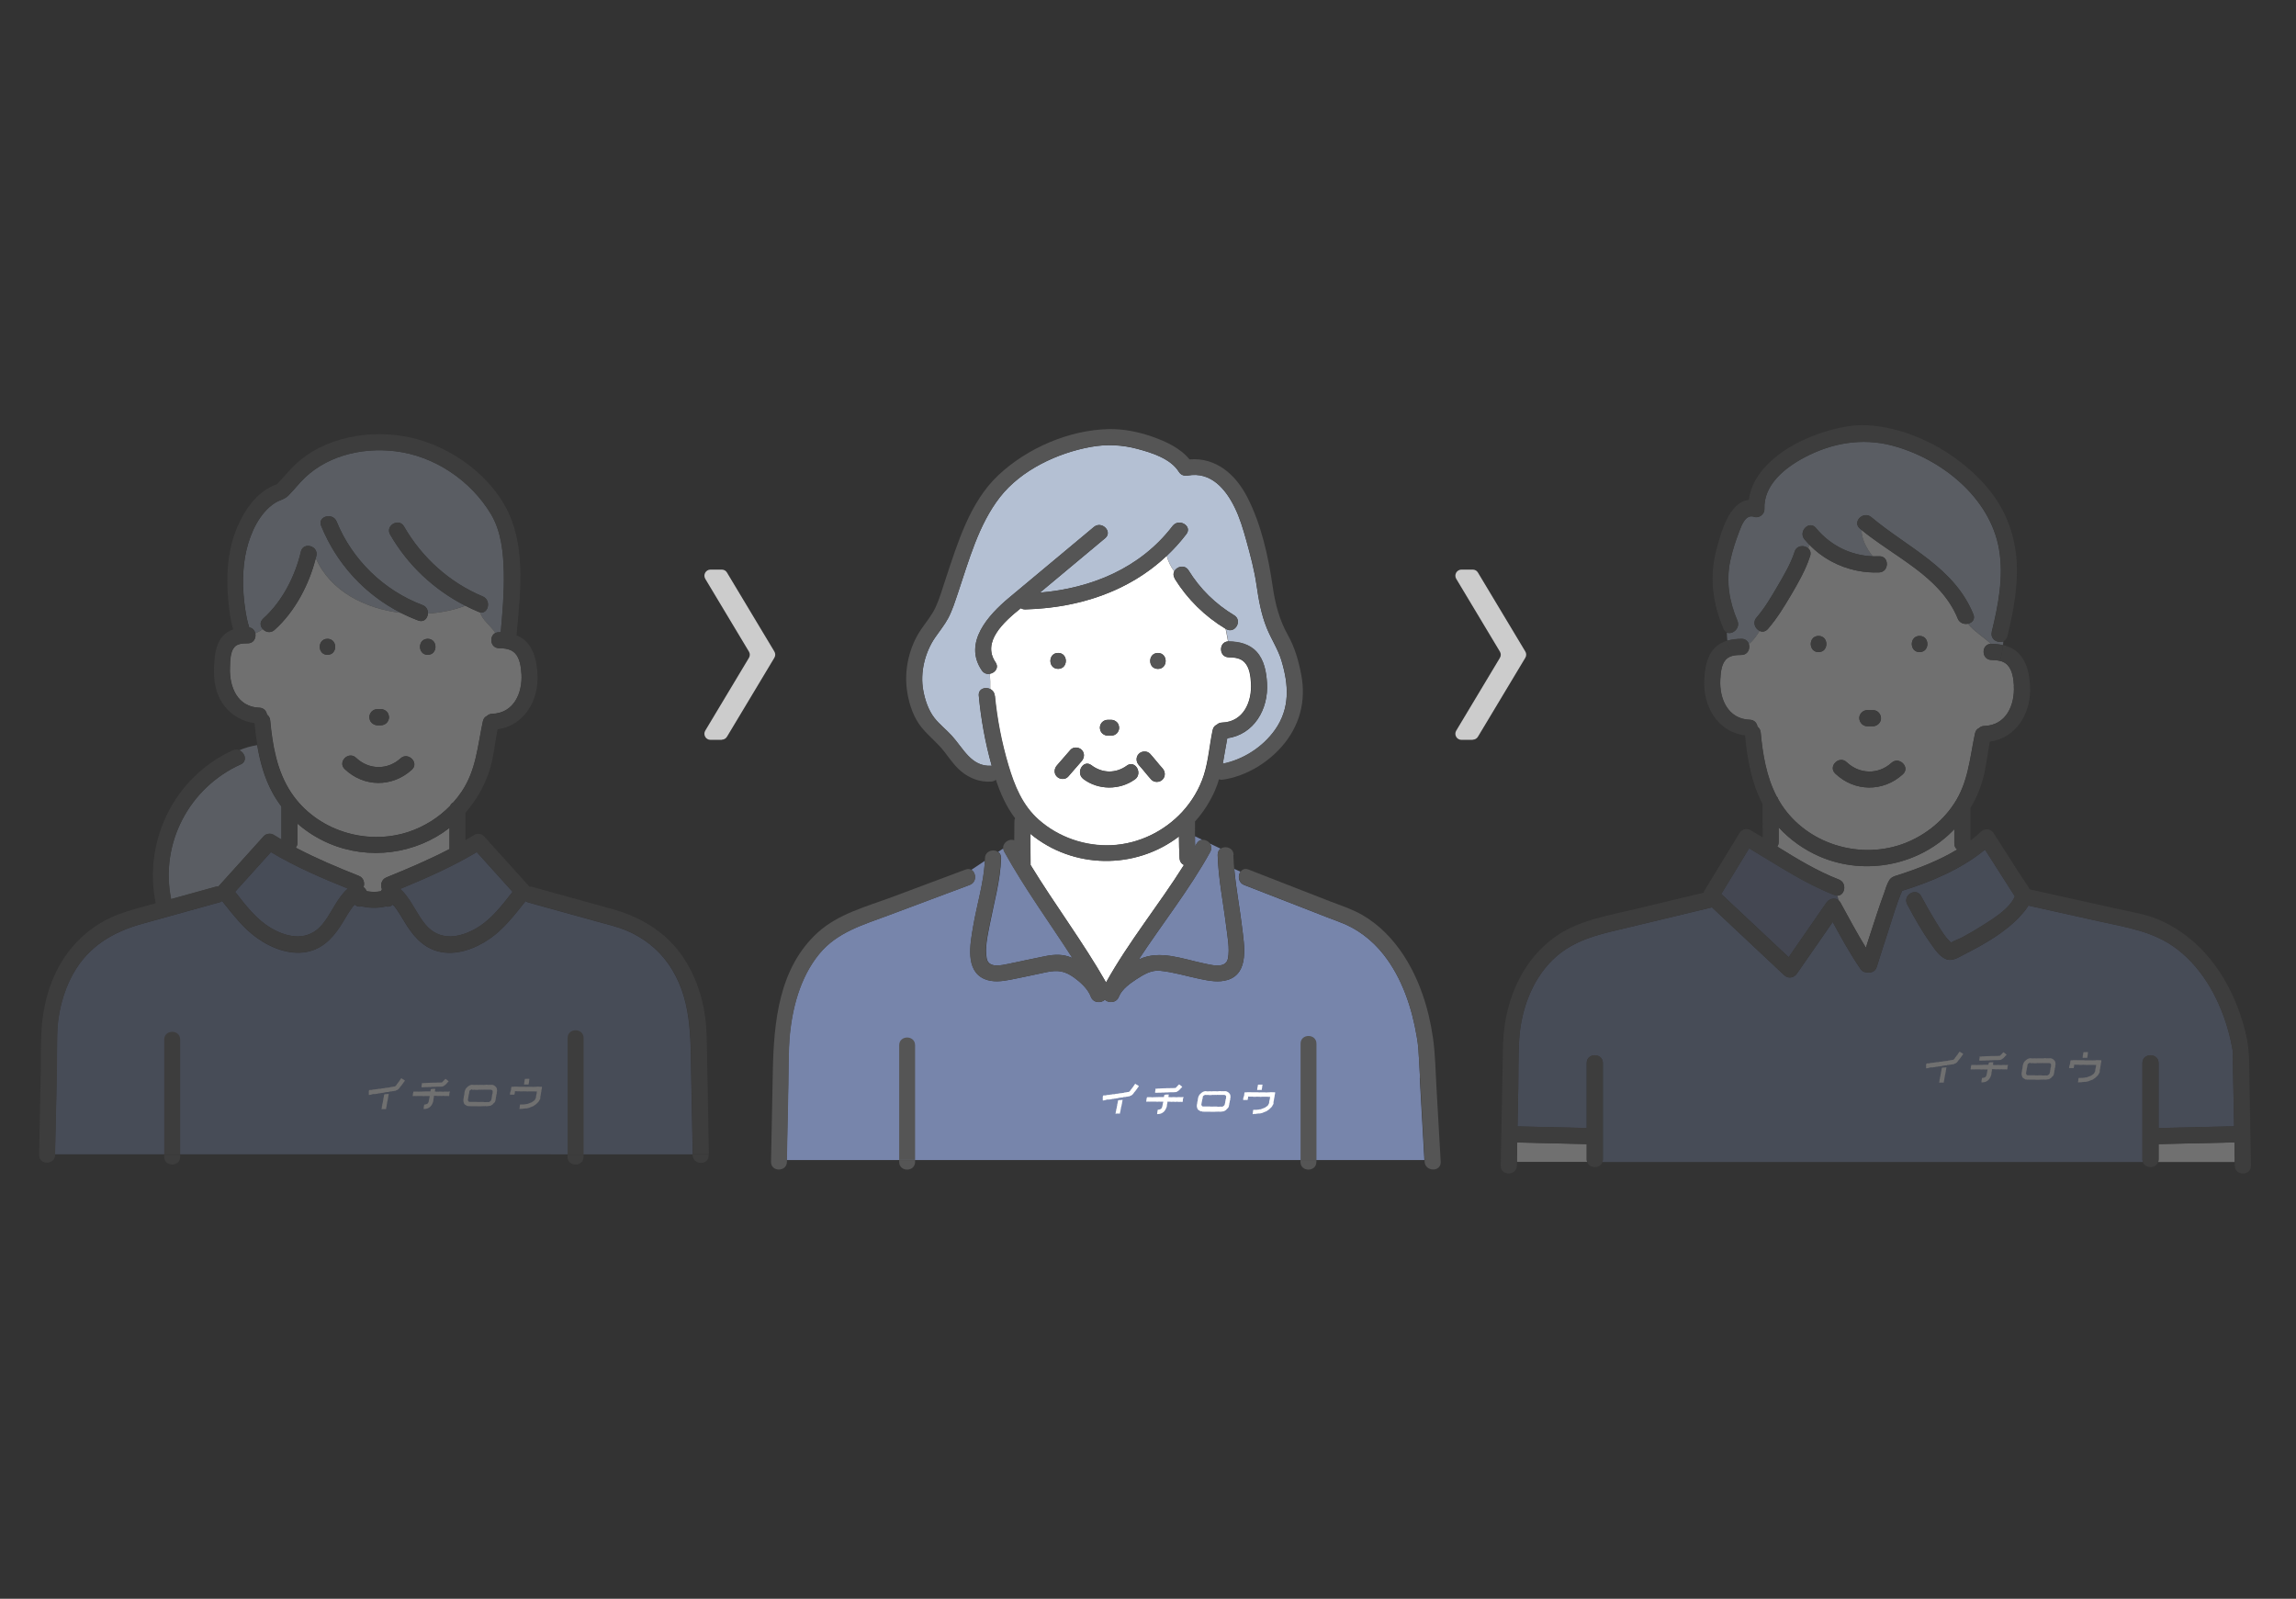 <?xml version="1.0" encoding="UTF-8"?><svg id="_イヤー_1" xmlns="http://www.w3.org/2000/svg" viewBox="0 0 270 188"><rect x="0" y="0" width="270" height="188" fill="#333333" stroke="none"/><defs><style>.cls-1{fill:#e6e6e6;}.cls-2{fill:#fff;}.cls-3{fill:#6b7799;}.cls-4{fill:#b4c0d3;}.cls-5{fill:#ccc;}.cls-6{fill:#555;}.cls-7{fill:#7785ab;}.cls-8{fill:#78c8f0;}.cls-9{opacity:.3;}</style></defs><g class="cls-9"><g><path class="cls-3" d="M215.74,105.25c-3.6-1.4-6.75-3.55-10.05-5.5-1.09,1.79-2.18,3.58-3.28,5.37,2.64,2.48,5.29,4.96,7.93,7.44,1.48-2.14,2.97-4.29,4.45-6.43,.33-.48,1.02-.62,1.44-.25-.05-.19-.11-.38-.17-.57-.1,0-.21-.02-.32-.07Z"/><path class="cls-2" d="M229.82,99.16c.01-.55,.01-1.11,0-1.66-4.02,4.24-10.45,5.53-15.82,3.22-1.83-.79-3.5-1.97-4.84-3.44,0,.58,.01,1.17,0,1.75,0,.21-.07,.38-.16,.52,2.33,1.44,4.67,2.87,7.24,3.87,1.01,.39,.72,1.91-.18,1.9,.06,.19,.12,.38,.17,.57,.07,.07,.14,.15,.2,.25,.97,1.77,1.93,3.57,2.99,5.3,.17-.54,.34-1.07,.52-1.61,.52-1.59,1.03-3.19,1.61-4.77,.18-.5,.34-1.1,.62-1.55,.24-.38,.59-.47,.99-.6,2.35-.76,4.83-1.7,7-3.02-.21-.15-.35-.4-.34-.74Z"/><path class="cls-8" d="M229.53,110.99v.02c.04,.06,.21,0,0-.02Z"/><path class="cls-1" d="M221.93,66.97s-.07-.04-.1-.07c.03,.03,.07,.05,.1,.07Z"/><path class="cls-4" d="M234.21,74.32c.77-3.13,1.42-6.47,.87-9.7-1.04-6.13-6.84-10.72-12.61-12.23-3.53-.92-7.05-.3-10.26,1.39-2.29,1.21-4.86,3.23-4.73,6.09,.03,.59-.63,1.11-1.2,.91-1.01-.35-1.47,.95-1.76,1.71-.43,1.12-.81,2.28-1.06,3.45-.51,2.43-.13,4.78,.84,7.05,.38,.89-.59,1.68-1.23,1.4,.01,.32,.02,.64,.06,.96,.53-.15,1.1-.21,1.66-.22,.47,0,.76,.28,.87,.62,.51-.42,.91-.97,1.27-1.56-.52-.24-.87-.99-.37-1.57,.96-1.11,1.73-2.42,2.47-3.69,.75-1.29,1.55-2.63,2.01-4.05,.25-.78,1.15-.81,1.61-.39,.05-.14,.09-.28,.13-.42-.2-.21-.39-.42-.58-.64-.77-.94,.56-2.28,1.34-1.34,1.69,2.05,4.08,3.24,6.7,3.33-.75-.93-1.33-2.06-1.32-3.1-.07-.06-.14-.11-.2-.17-.94-.79,.41-2.12,1.34-1.34,4.3,3.61,9.75,5.9,12,11.42,.24,.59-.14,1.01-.63,1.11,.76,.93,1.83,1.56,2.71,2.37,.02,0,.03,0,.05,0,.46,0,.92,.05,1.36,.15,.01-.15,.02-.29,.03-.44-.62,.27-1.56-.23-1.35-1.1Z"/><path class="cls-2" d="M236.83,80.63c-.05-.81-.17-1.81-.75-2.42-.25-.27-.56-.41-.9-.5-.32-.08-.67-.1-1-.11-1.21-.02-1.22-1.86-.05-1.89-.88-.81-1.95-1.44-2.71-2.37-.45,.09-.98-.07-1.2-.6-.49-1.21-1.19-2.26-2.02-3.21-2.55-2.9-6.34-4.79-9.29-7.21-.01,1.03,.57,2.17,1.32,3.1,.24,0,.49,.01,.74,0,.84-.04,1.1,.86,.78,1.43,.02,.02,.05,.04,.07,.06,.03,.02,.07,.05,.1,.07-.06-.03-.12-.08-.17-.13-.14,.26-.4,.45-.78,.46-.89,.04-1.78-.04-2.65-.22-2.1-.43-4.05-1.48-5.55-3.03-.04,.14-.08,.28-.13,.42,.22,.2,.34,.51,.22,.9-.09,.27-.19,.54-.29,.8-.51,1.29-1.21,2.52-1.91,3.71-.83,1.41-1.69,2.84-2.77,4.07-.3,.34-.66,.37-.97,.23-.36,.59-.76,1.14-1.27,1.56,.17,.55-.12,1.26-.87,1.27-.63,0-1.37,.04-1.83,.54-.55,.59-.61,1.58-.66,2.34-.13,2.26,.89,4.66,3.47,4.74,.54,.02,.84,.39,.9,.81,.2,.15,.35,.38,.38,.69,.24,2.58,.67,5.2,1.87,7.5,.09,.1,.16,.21,.2,.36,.14,.24,.28,.48,.44,.72,2.98,4.46,8.87,6.29,13.9,4.63,2.55-.85,4.82-2.56,6.31-4.8,1.71-2.57,1.86-5.39,2.49-8.32,.07-.32,.25-.52,.47-.61,.15-.15,.36-.24,.62-.25,2.58-.08,3.61-2.48,3.47-4.74Zm-17.23,2.87h.65c.53,0,.93,.43,.95,.95,.02,.51-.45,.95-.95,.95h-.65c-.53,0-.93-.43-.95-.95-.02-.51,.45-.95,.95-.95Zm-5.74-6.82c-1.22,0-1.22-1.9,0-1.9s1.22,1.9,0,1.9Zm9.91,14.36c-2.31,2.11-5.68,2.09-7.95-.08-.89-.84,.46-2.18,1.34-1.34,1.5,1.43,3.73,1.48,5.27,.08,.9-.82,2.24,.52,1.34,1.34Zm1.97-14.36c-1.22,0-1.22-1.9,0-1.9s1.22,1.9,0,1.9Z"/><path class="cls-2" d="M186.59,134.54c-2.72-.06-5.45-.12-8.17-.19l-.04,2.28h8.26c-.03-.09-.05-.19-.05-.31v-1.79Z"/><path class="cls-7" d="M251.94,125.01c0-1.22,1.9-1.22,1.9,0v7.64c2.93-.07,5.86-.13,8.78-.2,.03,0,.07,0,.1,0-.04-1.92-.07-3.84-.11-5.76-.02-1.06-.05-2.11-.06-3.17-.02-.13-.04-.26-.07-.39-.09-.51-.21-1.02-.34-1.53-.99-3.79-2.92-7.5-6.06-9.94-2.74-2.14-5.96-2.59-9.24-3.32-2.77-.62-5.54-1.23-8.31-1.85-.27,.46-.64,.88-.92,1.19-1.79,1.96-4.28,3.36-6.62,4.55-.6,.3-1.31,.8-2.01,.6-.84-.24-1.45-1.2-1.92-1.86-1.05-1.46-1.94-3.05-2.78-4.63-.57-1.08,1.07-2.04,1.64-.96,.53,1,1.09,1.99,1.68,2.95,.42,.68,.84,1.38,1.34,2.01,.12,.15,.34,.33,.49,.5,.41-.24,.94-.41,1.33-.62,.85-.45,1.68-.94,2.49-1.46,1.25-.8,3.05-1.89,3.69-3.35-1.17-1.83-2.34-3.67-3.51-5.5-2.77,2.28-6.34,3.79-9.74,4.84-.64,1.43-1.16,3.26-1.67,4.83-.45,1.37-.89,2.74-1.32,4.12-.16,.53-.63,.71-1.06,.65-.31,.02-.64-.09-.86-.42-1.2-1.75-2.24-3.63-3.26-5.51-1.4,2.02-2.8,4.05-4.21,6.07-.35,.51-1.02,.63-1.49,.19-2.83-2.66-5.67-5.32-8.5-7.98-3.22,.77-6.43,1.54-9.65,2.32-3.28,.79-6.53,1.36-9.06,3.83-2.5,2.44-3.74,5.96-3.96,9.38-.12,1.91-.08,3.84-.11,5.74-.03,1.5-.06,2.99-.09,4.49,2.71,.06,5.43,.12,8.14,.19v-7.64c0-1.22,1.9-1.22,1.9,0v11.32c0,.11-.02,.22-.05,.31h63.55c-.03-.09-.05-.19-.05-.31v-11.32Z"/><path class="cls-2" d="M262.62,134.34c-2.93,.07-5.86,.13-8.78,.2v1.79c0,.11-.02,.22-.05,.31h9.01l-.04-2.31s-.09,.01-.14,.01Z"/><path class="cls-6" d="M223.77,91.05c.9-.82-.44-2.16-1.34-1.34-1.54,1.4-3.77,1.35-5.27-.08-.88-.84-2.23,.5-1.34,1.34,2.27,2.16,5.64,2.18,7.95,.08Z"/><path class="cls-6" d="M220.24,83.5h-.65c-.5,0-.97,.44-.95,.95,.02,.51,.42,.95,.95,.95h.65c.5,0,.97-.44,.95-.95-.02-.51-.42-.95-.95-.95Z"/><path class="cls-6" d="M225.73,76.68c1.22,0,1.22-1.9,0-1.9s-1.22,1.9,0,1.9Z"/><path class="cls-6" d="M213.85,76.68c1.22,0,1.22-1.9,0-1.9s-1.22,1.9,0,1.9Z"/><path class="cls-6" d="M188.44,136.63h-1.8c.26,.81,1.54,.81,1.8,0Z"/><path class="cls-6" d="M253.79,136.63h-1.8c.26,.81,1.54,.81,1.8,0Z"/><path class="cls-6" d="M264.53,127.7c-.04-2,.06-3.99-.39-5.95-.87-3.79-2.65-7.53-5.42-10.29-1.76-1.76-4.03-3.21-6.46-3.86-1.03-.28-2.09-.47-3.14-.7-3.48-.77-6.96-1.55-10.43-2.32-.27-.5-.65-.98-.95-1.45-1.1-1.72-2.19-3.43-3.29-5.15-.33-.52-1.03-.63-1.49-.19-.39,.37-.8,.72-1.23,1.05,.02-1.26-.02-2.53,0-3.79,0-.02,0-.04,0-.06,.45-.76,.84-1.55,1.14-2.39,.64-1.73,.78-3.58,1.12-5.39,3.18-.44,4.93-3.45,4.73-6.59-.08-1.3-.33-2.71-1.25-3.7-.53-.58-1.21-.9-1.94-1.07-.05,.62-.15,1.23-.35,1.85,.34,.08,.65,.23,.9,.5,.58,.62,.7,1.62,.75,2.42,.14,2.26-.89,4.67-3.47,4.74-.27,0-.47,.1-.62,.25-.22,.1-.41,.29-.47,.61-.63,2.93-.78,5.75-2.49,8.32-1.49,2.24-3.75,3.95-6.31,4.8-5.03,1.67-10.92-.17-13.9-4.63-.16-.24-.3-.48-.44-.72-.04-.14-.11-.26-.2-.36-1.2-2.3-1.63-4.92-1.87-7.5-.03-.31-.18-.54-.38-.69-.06-.41-.36-.79-.9-.81-2.58-.08-3.6-2.48-3.47-4.74,.04-.76,.11-1.75,.66-2.34,.46-.5,1.2-.53,1.83-.54,1.22-.02,1.22-1.91,0-1.9-.56,0-1.13,.06-1.66,.22,.05,.43,.16,.86,.4,1.29-.25-.43-.35-.86-.4-1.29-.56,.16-1.09,.43-1.51,.88-.93,.97-1.14,2.4-1.21,3.68-.18,3.15,1.56,6.17,4.79,6.59,.27,2.78,.75,5.57,2.06,8.06-.02,1.31,.03,2.62,.02,3.93-.47-.29-.95-.57-1.43-.85-.45-.26-1.03-.1-1.3,.34-1.39,2.28-2.77,4.55-4.16,6.83-.04,.06-.06,.12-.08,.19-2.67,.64-5.34,1.28-8.01,1.92-3.33,.8-6.82,1.32-9.64,3.42-3.33,2.47-5.18,6.33-5.74,10.37-.25,1.82-.2,3.67-.24,5.5-.07,3.63-.14,7.25-.21,10.88-.02,1.22,1.87,1.22,1.9,0v-.45h0l.04-2.28c2.72,.06,5.45,.12,8.17,.19v1.79c0,.11,.02,.22,.05,.31h1.8c.03-.09,.05-.19,.05-.31v-11.32c0-1.22-1.9-1.22-1.9,0v7.64c-2.71-.06-5.43-.12-8.14-.19,.03-1.5,.06-2.99,.09-4.49,.04-1.91,0-3.84,.11-5.74,.22-3.41,1.46-6.94,3.96-9.38,2.53-2.47,5.78-3.04,9.06-3.83,3.22-.77,6.43-1.54,9.65-2.32,2.83,2.66,5.67,5.32,8.5,7.98,.47,.44,1.14,.32,1.49-.19,1.4-2.02,2.8-4.05,4.21-6.07,1.02,1.87,2.06,3.75,3.26,5.51,.22,.33,.55,.45,.86,.42,.43,.06,.89-.12,1.06-.65,.43-1.38,.87-2.75,1.32-4.12,.51-1.56,1.02-3.4,1.67-4.83,3.4-1.05,6.97-2.56,9.74-4.84,1.17,1.83,2.34,3.67,3.51,5.5-.64,1.46-2.45,2.55-3.69,3.35-.81,.52-1.64,1-2.49,1.46-.39,.21-.92,.38-1.33,.62-.15-.17-.37-.34-.49-.5-.49-.63-.92-1.33-1.34-2.01-.59-.97-1.15-1.95-1.68-2.95-.57-1.08-2.21-.12-1.64,.96,.84,1.59,1.74,3.17,2.78,4.63,.47,.66,1.08,1.62,1.92,1.86,.69,.2,1.41-.3,2.01-.6,2.34-1.19,4.83-2.59,6.62-4.55,.28-.31,.65-.74,.92-1.19,2.77,.62,5.54,1.23,8.31,1.85,3.28,.73,6.5,1.19,9.24,3.32,3.13,2.44,5.07,6.16,6.06,9.94,.13,.5,.25,1.01,.34,1.53,.02,.13,.04,.26,.07,.39,0,1.06,.04,2.11,.06,3.17,.04,1.92,.07,3.84,.11,5.76-.03,0-.07,0-.1,0-2.93,.07-5.86,.13-8.78,.2v-7.64c0-1.22-1.9-1.22-1.9,0v11.32c0,.11,.02,.22,.05,.31h1.8c.03-.09,.05-.19,.05-.31v-1.79c2.93-.07,5.86-.13,8.78-.2,.05,0,.09,0,.14-.01l.04,2.31h1.9l-.17-8.93Zm-41.37-24.79c-.4,.13-.74,.21-.99,.6-.29,.45-.44,1.05-.62,1.55-.58,1.57-1.09,3.17-1.61,4.77-.17,.53-.35,1.07-.52,1.61-1.06-1.73-2.02-3.53-2.99-5.3-.37-.66-1.25-.56-1.64,0-1.48,2.14-2.97,4.29-4.45,6.43-2.64-2.48-5.29-4.96-7.93-7.44,1.09-1.79,2.18-3.58,3.28-5.37,3.3,1.95,6.45,4.11,10.05,5.5,1.14,.44,1.63-1.39,.5-1.83-2.57-1-4.91-2.43-7.24-3.87,.1-.14,.16-.31,.16-.52,.01-.58,0-1.17,0-1.75,1.34,1.47,3.01,2.65,4.84,3.44,5.37,2.31,11.8,1.02,15.82-3.22,0,.55,0,1.11,0,1.66,0,.34,.13,.59,.34,.74-2.18,1.32-4.66,2.26-7,3.02Zm6.38,8.09v-.02c.2,.01,.03,.08,0,.02Z"/><path class="cls-6" d="M234.18,75.71c-1.22-.02-1.22,1.88,0,1.9,.33,0,.68,.03,1,.11,.21-.62,.31-1.23,.35-1.85-.44-.1-.9-.14-1.36-.15Z"/><path class="cls-6" d="M262.8,136.63v.45c.03,1.22,1.93,1.22,1.9,0v-.45h-1.9Z"/><path class="cls-6" d="M230.23,72.74c.45,1.12,2.29,.63,1.83-.5-2.25-5.52-7.7-7.8-12-11.42-.93-.78-2.28,.55-1.34,1.34,3.92,3.3,9.46,5.55,11.51,10.58Z"/><path class="cls-6" d="M237.02,64.82c-.39-3.02-1.71-5.74-3.76-7.99-2.63-2.88-6.21-5.13-9.96-6.19-1.89-.53-3.99-.83-5.94-.52-1.88,.3-3.72,.88-5.44,1.69-2.83,1.34-5.85,3.73-6.27,6.98-2.31,.23-3.27,3.87-3.78,5.74-.88,3.27-.5,6.32,.81,9.41,.1,.23,.24,.37,.41,.44-.02-.58-.05-1.15-.3-1.73,.25,.58,.28,1.15,.3,1.73,.65,.28,1.61-.51,1.23-1.4-.96-2.27-1.35-4.62-.84-7.05,.25-1.18,.63-2.33,1.06-3.45,.29-.75,.75-2.05,1.76-1.71,.57,.2,1.23-.32,1.2-.91-.13-2.86,2.43-4.88,4.73-6.09,3.2-1.68,6.73-2.31,10.26-1.39,5.77,1.51,11.57,6.1,12.61,12.23,.55,3.22-.1,6.57-.87,9.7-.22,.87,.72,1.38,1.35,1.1,.02-.41,.02-.83,.02-1.24,0,.41,0,.83-.02,1.24,.22-.1,.4-.29,.48-.6,.8-3.25,1.41-6.65,.98-10Z"/><path class="cls-6" d="M211.04,64.88c-.46,1.43-1.25,2.77-2.01,4.05-.74,1.27-1.51,2.58-2.47,3.69-.8,.92,.54,2.26,1.34,1.34,1.07-1.24,1.94-2.67,2.77-4.07,.84-1.43,1.69-2.92,2.2-4.51,.37-1.17-1.46-1.66-1.83-.5Z"/><path class="cls-6" d="M220.98,67.31c1.22-.05,1.22-1.95,0-1.9-2.9,.13-5.59-1.09-7.43-3.33-.78-.94-2.11,.41-1.34,1.34,2.13,2.59,5.43,4.03,8.77,3.89Z"/></g><g><path class="cls-2" d="M226.54,125.07s.04-.01,.09-.03c.05,0,.05,0,.1,0h.1c.05-.02,.05,0,.1-.02,.05,0,.04-.03,.1-.03h.1c.05-.02,.05,0,.1-.01,.05,0,.05-.01,.1-.02,.05,0,.05,0,.1,0,.05,0,.04-.03,.1-.03h.1c.05-.02,.05-.03,.1-.03,.05,0,.05,0,.1,0h.1l.1-.03c.05,0,.05-.01,.1-.02,.05,0,.05,0,.1,0,.05,0,.05-.01,.1-.02h.1c.05-.02,.05-.03,.1-.04,.05,0,.05,0,.1,0,.05,0,.05-.01,.1-.02,.05,0,.05,0,.1,0,.05,0,.05-.01,.1-.02h.1c.05-.02,.04-.04,.1-.05,.05,0,.05,.01,.1,0,.05,0,.04-.03,.1-.03,.05,0,.05,0,.1,0,.05,0,.04-.03,.1-.03h.1s.07-.02,.1-.04c.03-.02,.06-.04,.08-.08,.03-.04,.04-.03,.08-.08,.03-.04,.01-.05,.04-.1,.03-.04,.04-.03,.08-.08,.03-.04,.03-.04,.06-.09t.06-.08s.04-.04,.07-.08c.03-.04,.03-.05,.05-.09,.03-.04,.03-.04,.06-.08,.03-.04,.03-.04,.06-.09,.03-.04,.03-.07,.07-.08,.03,0,.04,.01,.09,.04,.04,.03,.03,.04,.08,.06,.04,.03,.04,.02,.09,.04,.04,.03,.04,.03,.08,.06,.04,.03,.07,.03,.08,.06,0,.03-.01,.04-.04,.08l-.05,.08s-.04,.03-.06,.07c-.03,.04-.02,.04-.05,.08t-.06,.08s-.03,.04-.06,.08t-.06,.08s-.03,.04-.06,.08c-.03,.04-.04,.03-.07,.07t-.06,.08s-.02,.04-.05,.08c-.02,.03-.04,.04-.06,.07-.02,.03-.04,.05-.06,.07-.03,.02-.05,.04-.08,.06-.03,.02-.05,.04-.08,.06-.03,.01-.06,0-.09,.02-.03,.01-.05,.04-.08,.05-.03,0-.06,.02-.09,.03-.03,0-.06,0-.09,0-.05,0-.05,.02-.1,.03-.05,0-.05,0-.1,0-.05,0-.05,.02-.1,.03h-.1c-.05,.02-.05,.01-.1,.02h-.1c-.05,.02-.04,.04-.1,.05-.05,0-.05,0-.1,0-.05,0-.05,0-.1,0-.05,0-.04,.02-.1,.03-.05,0-.05-.01-.1,0-.05,0-.05,.01-.1,.03-.05,0-.05,.01-.1,.02-.05,0-.05,.01-.1,.02-.05,0-.05,0-.1,0-.05,0-.04,.03-.1,.03-.05,0-.05-.01-.1,0-.05,0-.04,.02-.1,.03-.05,0-.05,0-.1,0-.05,0-.05,.01-.1,.02-.05,0-.04,.02-.1,.03-.05,0-.05,0-.1,0-.05,0-.05,.01-.1,.03-.05,0-.05,0-.1,0-.05,0-.05,0-.1,0h-.1l-.1,.03c-.05,0-.05,.02-.1,.03-.05,0-.05,.01-.1,.02-.05,0-.05,.01-.1,.02-.05,0-.08,.02-.1,0-.02-.02-.01-.08-.01-.1q0-.05,0-.1t0-.1c0-.05,0-.06,0-.11,0-.04,0-.06,.03-.09Z"/><path class="cls-2" d="M228.05,127.26s0-.05,.01-.1c0-.05,.01-.05,.02-.1v-.1c.02-.05,.03-.05,.04-.1v-.1q.02-.05,.03-.1c0-.05,.01-.05,.02-.1,0-.05,.01-.05,.03-.1v-.1q.02-.05,.03-.1c0-.05,.01-.05,.02-.1v-.1c.02-.05,.03-.05,.03-.1,0-.05,.01-.05,.02-.1,0-.05,.01-.05,.02-.1,0-.05,.01-.05,.02-.1,0-.05,0-.06,.03-.09,.03-.03,.04-.02,.09-.03,.05,0,.05,0,.11,0q.05,0,.11-.01t.11-.01c.05,0,.07-.02,.1,0,.03,.02,0,.03-.01,.08q0,.05-.02,.1c0,.05,0,.05-.01,.1,0,.05-.02,.04-.03,.1,0,.05,0,.05,0,.1,0,.05-.01,.04-.03,.1,0,.05,0,.05-.01,.1q0,.05-.02,.1c0,.05-.01,.04-.03,.1q0,.05-.02,.1c0,.05,0,.05-.01,.1q0,.05-.02,.1c0,.05-.01,.04-.02,.1q0,.05-.01,.1c0,.05-.01,.05-.02,.1,0,.05-.01,.04-.03,.1,0,.05,0,.05-.01,.1,0,.05,0,.08-.02,.1-.02,.02-.05,0-.1,0s-.05,0-.11,0h-.11c-.05,0-.05,0-.11,0-.03,.04-.06,.05-.08,.03Z"/><path class="cls-2" d="M232.8,124.25s.04-.01,.1-.01,.05,0,.1,0,.05-.01,.1-.02c.05,0,.05,0,.1,0,.05,0,.05,0,.1,0s.05,0,.1-.01c.05,0,.05,.01,.1,0,.05,0,.05-.01,.1-.01h.1c.05,0,.05-.01,.1-.01s.05,0,.1,0,.05,0,.1,0c.05,0,.05-.01,.1-.01s.05,0,.1,0,.05,0,.1,0,.05,.01,.1,0c.05,0,.05,0,.1,0s.05-.01,.1-.01h.1c.05,0,.05,0,.1,0,.05,0,.05,0,.1,0s.05,0,.1-.01c.05,0,.05,0,.1,0,.03,0,.06,0,.1-.02,.02-.01,.03-.03,.04-.04,.04-.04,.03-.04,.07-.08,.04-.04,.04-.03,.08-.07,.04-.04,.03-.04,.06-.08,.04-.04,.04-.03,.08-.07,.04-.04,.04-.06,.07-.06,.03,0,.04,.01,.07,.04l.08,.06,.08,.06s.04,.03,.07,.07c.04,.03,.06,.03,.06,.06,0,.02-.02,.04-.06,.08-.04,.04-.05,.03-.08,.06-.04,.04-.03,.05-.06,.09-.04,.04-.04,.03-.08,.07s-.03,.04-.06,.08c-.02,.03-.06,.04-.09,.06-.03,.02-.05,.04-.08,.06-.03,.02-.06,.04-.09,.06l-.1,.04s-.07,.01-.1,.02c-.03,0-.07,0-.1,0-.05,0-.05,.01-.1,.01s-.05,0-.1,0-.05,0-.1,0q-.05,0-.1,0h-.1c-.05,0-.05,0-.1,.01-.05,0-.05,0-.1,0-.05,0-.05,.01-.1,.01s-.05,0-.1,0-.05-.01-.1,0q-.05,0-.1,0c-.05,0-.05,.02-.1,.02h-.1q-.05,0-.1,0c-.05,0-.05,0-.1,0-.05,0-.05,.01-.1,.01s-.05,0-.1,0-.05,0-.1,0c-.05,0-.05,0-.1,0s-.05,0-.1,.01q-.05,0-.1,0c-.05,0-.05,0-.1,0s-.08,.01-.1,0c-.02-.02,0-.04,0-.1v-.1c.02-.05,.03-.05,.03-.1,0-.05,.01-.05,.01-.11-.03-.06-.03-.07,0-.09Z"/><path class="cls-2" d="M236.14,125.35c.01-.05,.02-.08,0-.1-.03-.04-.05-.02-.09-.02-.03,0-.05,0-.1,0s-.05,.01-.1,.01-.05-.01-.1-.01h-.1c-.05,0-.05,0-.1,0s-.05,0-.1,0-.05,.02-.1,.02-.05-.01-.1-.01-.05,0-.1,0-.05-.01-.1-.01-.05,0-.1,0-.05,0-.1,0-.05,.02-.1,.02-.05-.02-.1-.02-.05,.02-.1,.02-.05-.03-.1-.03c-.04,0-.05,0-.08,.01,0,0,0-.02,0-.04,0-.05,0-.05,0-.1,0-.05,.02-.04,.03-.1,0-.05,.01-.06,0-.08-.02-.02-.03-.01-.09,0-.05,0-.05,0-.11,0-.05,0-.05,0-.11,0-.05,0-.05,.01-.1,.02-.05,0-.06,0-.09,.01-.03,.02-.02,.04-.03,.09,0,.05-.02,.05-.03,.1s0,.05-.01,.08h-.11c-.05,0-.05,0-.1,0s-.05,0-.1,0h-.2c-.05,0-.05,0-.1,0s-.05,.01-.1,.01-.05,0-.1,0-.05,0-.1,0-.05,.01-.1,.01-.05,0-.1,0-.05,0-.1,0-.05,.01-.1,.01h-.1c-.05,0-.05-.01-.1-.01h-.41c-.05,0-.08,0-.1,.02-.02,.02,0,.04-.01,.09,0,.05-.03,.05-.04,.1,0,.05,0,.06,0,.11,0,.05-.01,.05-.02,.1,0,.05-.02,.08,0,.1,.01,.01,.04,.03,.09,.01q.05-.01,.1-.01h.1c.05,0,.05,.01,.1,.01s.05-.01,.1-.01h.1c.05,0,.05,0,.1,0h.1c.05,0,.05,0,.1,0s.05,0,.1,0h.1c.05,0,.05,.01,.1,.01s.05,.01,.1,.01,.05-.01,.1-.01,.05-.01,.1-.01,.05,.01,.1,.01,.05,0,.1,0,.05,0,.1,0,.05,0,.1,0,.05-.01,.1-.01c0,.04,0,.04-.01,.09,0,.05-.01,.05-.02,.1,0,.05-.02,.05-.03,.1v.1q-.02,.05-.03,.1c0,.05-.01,.05-.02,.1,0,.02,0,.06-.02,.1-.01,.03-.03,.06-.04,.09-.01,.03-.03,.06-.05,.08-.02,.03-.04,.04-.08,.06-.03,.02-.06,.03-.09,.04-.03,.01-.06,.03-.09,.03-.03,0-.06,.01-.1,.01s-.04,0-.06,0c-.02,.02-.01,.04-.03,.1,0,.05-.01,.05-.02,.11q0,.05-.02,.11v.1c-.02,.05-.03,.07-.01,.1,.01,.02,.05,.02,.1,.01,.03,0,.04,0,.08-.01,.03,0,.07,0,.1-.01,.03,0,.07-.01,.1-.02,.03,0,.06-.02,.1-.03,.03-.01,.06-.03,.09-.04,.03-.01,.06-.03,.09-.05,.03-.02,.06-.04,.08-.06,.03-.02,.06-.04,.08-.06,.03-.03,.04-.05,.06-.08s.05-.05,.07-.08,.03-.06,.05-.09c.02-.03,.04-.06,.05-.09l.04-.1s.03-.06,.04-.1c.01-.03,.02-.06,.03-.1q0-.05,.01-.1c0-.05,0-.05,.01-.1q0-.05,.01-.1c0-.05,.02-.04,.03-.1q0-.05,.01-.1c0-.05,0-.05,0-.1,0-.01,0-.02,0-.03,.04,0,.04,0,.09,0,.05,0,.05,0,.1,0s.05,0,.1,0,.05,.01,.1,.01,.05,.01,.1,.01,.05-.01,.1-.01,.05,0,.1,0,.05,0,.1,0,.05,.01,.1,.01h.1c.05,0,.05-.02,.1-.02s.05,.01,.1,.01,.05,.01,.1,.01h.2c.05,0,.05-.01,.1-.01s.05,.02,.1,.02,.08,0,.1-.01c.04-.04,.03-.04,.03-.1q0-.05,.01-.11c0-.05,0-.05,.01-.11,0-.1,0-.12,.02-.14Z"/><path class="cls-2" d="M238.41,126.94h-.1s-.07,0-.1,0c-.03,0-.06-.03-.09-.04-.03-.01-.06-.04-.08-.06-.03-.02-.06-.03-.09-.04-.03-.02-.05-.04-.08-.07-.02-.03-.04-.06-.06-.09-.02-.03-.02-.06-.03-.1-.01-.03-.03-.06-.03-.1,0-.03-.01-.06-.02-.1,0-.03,0-.07,0-.1,0-.03,0-.07,.01-.1,0-.05,0-.05,.01-.1,0-.05,.02-.04,.03-.1,0-.05-.01-.05,0-.1,0-.05,.01-.05,.02-.1,0-.05,.03-.04,.03-.1q0-.05,.01-.1t.01-.1c0-.05,0-.05,.01-.1,0-.05,.02-.04,.03-.1,0-.03,0-.07,.02-.1l.04-.1s.03-.06,.04-.1c.02-.03,.04-.06,.06-.08,.02-.03,.04-.06,.06-.08,.03-.03,.06-.04,.08-.06,.03-.03,.04-.06,.07-.08,.03-.02,.06-.03,.09-.05,.03-.02,.05-.04,.08-.06l.1-.04s.06-.03,.1-.03c.03,0,.07-.02,.1-.02,.03,0,.07,0,.1,0,.05,0,.05,.02,.1,.02s.05,0,.1,0h.1c.05,0,.05-.01,.1-.01h.1c.05,0,.05,.01,.1,.01h.1c.05,0,.05-.01,.1-.01h.2c.05,0,.05,0,.1,0h.1c.05,0,.05,.01,.1,.01s.05-.01,.1-.01,.05,0,.1,0,.05-.02,.1-.02h.1c.05,0,.05,.02,.1,.02s.05,0,.1,0,.05-.01,.1-.01,.05,.01,.1,.01,.05-.01,.1-.01c.03,0,.07,0,.1,0,.03,0,.07,.01,.1,.02,.03,0,.06,.03,.1,.04,.03,.01,.06,.03,.09,.05,.03,.02,.06,.03,.08,.06,.03,.02,.05,.04,.07,.07,.03,.03,.05,.05,.07,.08,.02,.03,.03,.06,.04,.1,.01,.03,.03,.06,.03,.1,0,.03,0,.07,0,.1,0,.03,.02,.07,.02,.1s-.02,.06-.03,.1q0,.05-.01,.1c0,.05,0,.05,0,.1,0,.05-.02,.04-.03,.1,0,.05-.02,.04-.03,.1,0,.05,.01,.05,0,.1,0,.05-.02,.04-.03,.1,0,.05-.01,.04-.02,.1,0,.05,0,.05,0,.1,0,.05-.03,.04-.03,.1,0,.03,0,.07-.01,.1-.01,.03-.02,.06-.03,.1-.01,.03-.03,.06-.04,.1-.02,.03-.04,.06-.06,.08-.02,.03-.05,.04-.08,.07-.02,.03-.04,.05-.07,.07-.03,.03-.04,.06-.06,.08-.03,.02-.06,.03-.09,.05-.03,.02-.06,.04-.09,.06-.03,.01-.06,.03-.09,.04-.03,.01-.07,0-.1,.01-.03,0-.06,.01-.1,.02-.03,0-.06,.01-.1,.01-.05,0-.05,.01-.1,.01h-.1c-.05,0-.05-.02-.1-.02s-.05,.02-.1,.02-.05-.01-.1-.01-.05,.01-.1,.01-.05,0-.1,0-.05,.01-.1,.01h-.1c-.05,0-.05,0-.1,0s-.05,0-.1,0-.05,0-.1,0-.05-.01-.1-.01-.05,0-.1,0h-.1c-.05,0-.05,0-.1,0h-.1c-.05,0-.05,0-.1,0s-.05,0-.1,0-.05,0-.1,0-.05-.01-.1-.01q-.1,.02-.15,.02Zm.34-1.97s-.06,.01-.1,.02c-.03,.01-.05,.03-.08,.05-.03,.02-.06,.03-.08,.05-.02,.03-.05,.04-.06,.08s-.01,.06-.01,.1q0,.05-.01,.1c0,.05-.01,.04-.02,.1,0,.05-.02,.04-.03,.1q0,.05-.02,.1,0,.05-.01,.1,0,.05-.02,.1c0,.05-.01,.05-.02,.1,0,.05,0,.05-.01,.1,0,.05-.02,.04-.03,.1,0,.04,.01,.07,.02,.1,0,.03,.02,.06,.04,.09,.02,.03,.04,.06,.07,.07,.03,.01,.06,.01,.1,.01,.05,0,.05,0,.1,0s.05,0,.1,0,.05,0,.1,0,.05,0,.1,0h.1c.05,0,.05,0,.1,0s.05,0,.1,0h.1c.05,0,.05,.02,.1,.02s.05-.01,.1-.01,.05,.01,.1,.01,.05-.01,.1-.01h.41c.05,0,.05,.02,.1,.02s.05,0,.1,0h.1c.05,0,.05-.01,.1-.01h.1c.05,0,.05,.01,.1,.01,.03,0,.06,0,.1-.02,.03-.01,.06-.03,.08-.05l.08-.06,.06-.08s.02-.06,.03-.09c0-.05,.01-.05,.02-.1,0-.05,.03-.04,.03-.1,0-.05,0-.05,0-.1,0-.05,.01-.04,.03-.1,0-.05,0-.05,0-.1,0-.05,.01-.05,.02-.1,0-.05,.03-.04,.04-.1q0-.05,.01-.1c0-.05,0-.05,0-.1,0-.04,.02-.07,.01-.1,0-.03-.03-.06-.06-.08-.02-.03-.04-.04-.08-.06-.03-.01-.06-.02-.1-.02-.05,0-.05,0-.1,0h-.1c-.05,0-.05,0-.1,0h-.1c-.05,0-.05,0-.1,0s-.05,0-.1,0h-.1c-.05,0-.05-.01-.1-.01s-.05,.02-.1,.02-.05-.01-.1-.01h-.1c-.05,0-.05,.01-.1,.01s-.05-.01-.1-.01-.05,0-.1,0-.05,.02-.1,.02-.05,0-.1,0-.05,0-.1,0-.05,0-.1,0-.05-.02-.1-.02-.05,.01-.1,.01-.05,0-.1,0c-.04,.01-.04,0-.09,0Z"/><path class="cls-2" d="M244.91,124.39s0-.05,0-.08t.02-.1s0-.04,0-.09c0-.04,.02-.04,.03-.1t.01-.1s.01-.04,.02-.1c0-.04,0-.07,.03-.09,.03-.03,.06,0,.1,0,.05,0,.05-.01,.11-.01,.05,0,.05,0,.11,0h.11c.05,0,.06-.01,.09,.01,.01,.01,0,.03,0,.08,0,.04-.02,.05-.03,.1s0,.04,0,.09t-.01,.1s-.01,.04-.02,.1c0,.04-.02,.04-.02,.1s0,.07-.01,.09c-.02,.02-.06,0-.11,0h-.22c-.05,0-.05,0-.11,0-.03,.01-.06,.02-.09,0Z"/><path class="cls-2" d="M244.37,127.27s-.01-.07,0-.11c.03-.07,.03-.09,.03-.12,0-.05,0-.03,0-.08,0-.05,.01-.05,.02-.11,0-.03,0-.07,.02-.09,.03-.01,.06-.01,.09-.01s.04,.01,.08,.01,.06-.01,.1-.01c.03,0,.06,0,.1,0s.07,0,.1,0c.03,0,.06-.02,.1-.02,.03,0,.06,0,.1,0,.03,0,.06-.02,.1-.03,.03,0,.07,0,.1,0,.03,0,.06-.02,.1-.03,.03,0,.06-.02,.1-.03,.03,0,.06-.03,.09-.04,.03-.01,.06-.02,.1-.03,.03-.01,.06-.03,.09-.04,.03-.01,.07-.01,.1-.03,.03-.02,.05-.04,.08-.06,.03-.02,.06-.03,.08-.05,.03-.02,.05-.04,.08-.06,.03-.03,.06-.04,.08-.06,.03-.03,.05-.05,.06-.08,.03-.03,.03-.06,.04-.09,.03-.04,.04-.07,.05-.08l.03-.1v-.1c.02-.05,0-.05,.02-.1,0-.05,.01-.05,.02-.1,0-.05,.02-.05,.03-.1q0-.05,.02-.1v-.1c.02-.05,.04-.06,.02-.08-.02-.03-.06-.01-.08-.01-.05,0-.05,0-.1,0s-.05-.01-.1-.01-.05,0-.1,0-.05,0-.1,0h-.1c-.05,0-.05,0-.1,0s-.05,0-.1,0-.05,0-.1,0-.05,0-.1,0-.05,.01-.1,.01-.05,0-.1,0-.05-.02-.1-.02-.05,.01-.1,.01-.05-.01-.1-.01h-.1c-.05,0-.05,.01-.1,.01s-.05,0-.1,0-.05,0-.1,0h-.1c-.05,0-.05-.02-.1-.02s-.05,.01-.1,.01-.05,0-.1,0-.05-.01-.1-.01h-.1c-.05,0-.08-.02-.1,0s0,.05-.01,.1c0,.05,0,.05-.01,.1,0,.05-.02,.05-.03,.1,0,.05,0,.07-.01,.09-.02,.02-.04,.01-.1,.01-.05,0-.06,0-.11,0h-.22c-.05,0-.08,.01-.1-.01-.03-.02,0-.05,0-.1v-.1c.02-.05,.03-.05,.04-.1,0-.05,.02-.05,.03-.1,0-.05,.01-.05,.03-.1q0-.05,.02-.1c0-.05,0-.06,0-.11,0-.05,.02-.04,.03-.1,0-.05,0-.07,.03-.1,.02-.03,.07,0,.09,0h.1c.05,0,.05-.02,.1-.02s.05,0,.1,0,.05,0,.1,0,.05,0,.1,0,.05,0,.1,0,.05,.01,.1,.01,.05,0,.1,0h.1c.05,0,.05,0,.1,0h.1c.05,0,.05,0,.1,0s.05,0,.1,0,.05,0,.1,0,.05,0,.1,0,.05,.02,.1,.02,.05-.01,.1-.01h.1c.05,0,.05,0,.1,0h.31c.05,0,.05,0,.1,0s.05,.01,.1,.01h.1c.05,0,.05-.01,.1-.01h.1c.05,0,.05,0,.1,0s.05-.02,.1-.02h.2c.05,0,.05,.01,.1,.01s.05,0,.1,0h.1c.05,0,.08,0,.1,.02,.03,.03,0,.05,0,.1,0,.05,0,.04-.01,.09,0,.05-.02,.04-.03,.1,0,.05,0,.05-.01,.1,0,.05-.01,.05-.02,.1v.1c-.02,.05-.03,.05-.04,.1,0,.05,0,.05,0,.1,0,.05-.02,.05-.03,.1v.1c-.02,.05-.03,.05-.03,.1q0,.05-.02,.1c0,.05,0,.05,0,.1v.1s-.03,.04-.05,.09c-.01,.03-.03,.05-.05,.08-.01,.03-.02,.06-.04,.09-.02,.03-.03,.05-.06,.08-.02,.03-.04,.05-.06,.08-.02,.03-.05,.04-.08,.06-.02,.03-.04,.06-.06,.08-.03,.02-.06,.03-.08,.06-.03,.02-.04,.05-.07,.07-.03,.02-.06,.03-.09,.05-.03,.02-.05,.04-.08,.06-.03,.02-.05,.04-.08,.06-.03,.01-.06,.03-.09,.04-.03,.01-.06,.02-.1,.03-.03,.01-.06,.03-.09,.04-.03,.01-.06,.01-.1,.03-.03,.01-.06,.04-.09,.05-.03,0-.06,.02-.1,.03l-.1,.02-.1,.02-.1,.02s-.06,0-.1,0c-.03,0-.06,0-.1,0l-.1,.02s-.06,0-.1,0c-.03,0-.06,.03-.1,.03s-.06,0-.1,0c-.03,0-.06,0-.1,0h-.1s-.04,.04-.04,.03Z"/></g></g><g><path class="cls-2" d="M138.71,100.93c-.04-.86-.06-1.71-.07-2.57-5.15,3.94-12.46,3.83-17.46-.3,0,1.17,0,2.35,.01,3.52,0,.04,0,.09,0,.13,2.85,4.68,6.17,9.06,8.88,13.82,2.69-4.84,6.22-9.13,9.16-13.81-.28-.14-.49-.4-.51-.79Z"/><path class="cls-4" d="M150.7,77.7c-.42-1.38-1.22-2.55-1.75-3.88-.65-1.61-.94-3.31-1.19-5.02-.26-1.79-.73-3.53-1.21-5.27-.37-1.32-.75-2.63-1.36-3.86-1.07-2.19-2.82-4.23-5.5-3.75-.42,.08-.82-.05-1.06-.43-.98-1.57-3.19-2.25-4.87-2.7-1.81-.48-3.61-.57-5.46-.24-3.93,.7-8.22,2.71-10.72,5.92-2.52,3.24-3.65,7.45-4.94,11.28-.34,.99-.65,2.01-1.14,2.94-.43,.81-1.02,1.52-1.54,2.28-1.21,1.76-1.79,4.14-1.39,6.25,.21,1.12,.6,2.3,1.31,3.21,.59,.75,1.37,1.35,2.01,2.05,1.38,1.5,2.31,3.71,4.68,3.57,.02,0,.04,0,.05,0-.76-2.69-1.26-5.46-1.52-8.24-.08-.82,.77-1.07,1.35-.78,0-.6,0-1.2-.05-1.79-.34,.05-.7-.05-.94-.41-2.22-3.26,.79-6.52,3.18-8.52,3.33-2.78,6.66-5.56,10-8.34,.92-.77,2.25,.55,1.32,1.32-2.56,2.13-5.12,4.27-7.67,6.4,6.05-.51,11.81-2.87,15.61-7.84,.72-.95,2.35-.01,1.62,.95-.71,.93-1.49,1.79-2.31,2.56,.17,.67,.48,1.28,.88,1.83,.28-.58,1.23-.84,1.68-.12,1.35,2.18,3.17,3.96,5.36,5.28,1.03,.62,.09,2.24-.95,1.62h-.02c.09,.48,.2,.97,.28,1.47,.02,0,.04,0,.07,0,1.2,.02,2.41,.29,3.25,1.21,.9,.98,1.15,2.37,1.23,3.66,.2,3.09-1.53,6.07-4.67,6.51-.2,1-.34,2.01-.53,3,2.42-.49,4.7-1.96,6.13-3.97,1.79-2.52,1.64-5.28,.78-8.13Z"/><path class="cls-2" d="M138.14,68.02c-.18-.3-.18-.59-.06-.83-.4-.55-.71-1.16-.88-1.83-4.46,4.21-10.38,6.13-16.63,6.3-.21,0-.39-.05-.53-.14-2.04,1.64-4.59,3.97-2.97,6.36,.44,.64-.07,1.25-.67,1.35,.05,.6,.06,1.2,.05,1.79,.27,.14,.49,.4,.52,.78,.26,2.77,.8,5.53,1.59,8.19,.72,2.42,1.64,4.72,3.57,6.42,2.33,2.06,5.46,3.14,8.56,2.99,3.17-.15,6.2-1.61,8.34-3.94,1.13-1.23,2.02-2.72,2.53-4.31,.55-1.73,.66-3.56,1.04-5.32,.07-.32,.25-.51,.47-.6,.15-.14,.35-.24,.61-.25,2.54-.08,3.56-2.45,3.42-4.69-.05-.8-.17-1.78-.74-2.39-.48-.52-1.21-.59-1.88-.6-1.18-.02-1.2-1.82-.07-1.87-.08-.5-.19-.99-.28-1.48-2.46-1.48-4.51-3.5-6.02-5.94Zm-8.53,16.89c.17-.17,.42-.27,.66-.27h.4c.25,0,.48,.11,.66,.27,.18,.17,.26,.42,.27,.66,.01,.23-.11,.5-.27,.66-.17,.17-.42,.27-.66,.27h-.4c-.25,0-.48-.11-.66-.27-.18-.17-.26-.42-.27-.66-.01-.23,.11-.5,.27-.66Zm-5.18-8.13c1.21,0,1.21,1.87,0,1.87s-1.21-1.87,0-1.87Zm-.14,14.55c-.38-.38-.33-.94,0-1.32,.53-.61,1.06-1.22,1.59-1.83,.33-.38,.99-.34,1.32,0,.38,.38,.33,.94,0,1.32-.53,.61-1.06,1.22-1.59,1.83-.33,.38-.99,.34-1.32,0Zm9.17,.32c-1.77,1.28-4.31,1.28-6.06-.05-.95-.72-.02-2.34,.95-1.62,1.28,.97,2.88,.99,4.17,.05,.98-.71,1.91,.92,.95,1.62Zm3.25,.03c-.35,.35-.98,.37-1.32,0-.51-.55-.96-1.16-1.46-1.71-.34-.37-.37-.95,0-1.32,.35-.35,.98-.37,1.32,0,.51,.55,.96,1.16,1.46,1.71,.34,.37,.37,.95,0,1.32Zm-.54-13.02c-1.21,0-1.21-1.87,0-1.87s1.21,1.87,0,1.87Z"/><path class="cls-7" d="M117.73,100.91c-.09,2.69-.84,5.26-1.35,7.88-.23,1.2-.58,2.69-.34,3.92,.23,1.17,1.73,.8,2.57,.63,1.45-.3,2.9-.62,4.35-.91,1.1-.21,2.09-.25,3.12,.21,.02,0,.03,.01,.05,.02-2.68-4.16-5.61-8.16-8.01-12.5-.08-.14-.11-.27-.12-.4l-.62,.41c.21,.15,.35,.39,.34,.73Z"/><path class="cls-7" d="M140.71,99.22c.17-.31,.43-.44,.69-.46l-.88-.42c0,.39,0,.79,.02,1.18,.06-.1,.12-.2,.17-.3Z"/><path class="cls-7" d="M142.32,100.17c-2.46,4.45-5.64,8.43-8.42,12.67,.04-.02,.08-.04,.11-.05,2.37-1.1,5.04-.03,7.46,.48,.87,.18,2.68,.73,2.93-.56,.23-1.18-.07-2.64-.21-3.81-.34-2.79-.92-5.55-1-8.36,0-.35,.14-.6,.36-.74l-1.3-.62c.2,.26,.27,.62,.06,.99Z"/><path class="cls-7" d="M166.99,126.79c-.06-1.12-.11-2.24-.19-3.35-.05-.66-.09-.91-.19-1.51-.57-3.42-1.73-6.91-3.89-9.66-1.39-1.77-3.18-3.13-5.3-3.89-.98-.35-1.94-.75-2.91-1.12-1.28-.5-2.55-.99-3.83-1.49-1.46-.57-2.91-1.14-4.37-1.7-.71-.28-.77-1.11-.43-1.57l-.73-.32c.2,2.31,.65,4.59,.92,6.89,.24,2.02,.87,5.33-1.67,6.15-1.07,.34-2.19,.12-3.26-.1-1.56-.32-3.16-.82-4.74-.97-1.01-.1-1.92,.45-2.73,.98-.75,.49-1.75,1.19-2.09,2.07-.29,.76-1.22,.78-1.65,.36-.43,.43-1.36,.41-1.65-.36-.34-.92-1.22-1.71-2-2.27-1.07-.76-1.89-.88-3.18-.62-1.44,.3-2.87,.62-4.31,.9-.98,.19-2.05,.32-3-.08-2.34-.99-1.68-4.2-1.35-6.17,.44-2.59,1.25-5.11,1.38-7.74l-1.6,1.07c.58,.34,.65,1.45-.2,1.77-.91,.34-1.82,.68-2.73,1.02-2.27,.85-4.54,1.7-6.81,2.55-2.98,1.12-6.04,1.97-8.15,4.54-2.28,2.77-3.24,6.55-3.51,10.07-.13,1.74-.09,3.52-.13,5.26-.06,2.97-.12,5.94-.18,8.91h74.99c-.18-3.21-.36-6.41-.54-9.62Z"/><path class="cls-6" d="M132.51,90.03c-1.3,.94-2.9,.92-4.17-.05-.96-.73-1.89,.9-.95,1.62,1.75,1.33,4.29,1.33,6.06,.05,.97-.7,.03-2.33-.95-1.62Z"/><path class="cls-6" d="M130.68,86.51c.24,0,.49-.1,.66-.27,.16-.16,.28-.43,.27-.66-.01-.24-.09-.49-.27-.66-.18-.17-.41-.27-.66-.27h-.4c-.24,0-.49,.1-.66,.27-.16,.16-.28,.43-.27,.66,.01,.24,.09,.49,.27,.66,.18,.17,.41,.27,.66,.27h.4Z"/><path class="cls-6" d="M136.16,76.78c-1.21,0-1.21,1.87,0,1.87s1.21-1.87,0-1.87Z"/><path class="cls-6" d="M124.43,76.78c-1.21,0-1.21,1.87,0,1.87s1.21-1.87,0-1.87Z"/><path class="cls-6" d="M107.61,122.91c0-1.21-1.87-1.21-1.87,0v13.49h1.87"/><path class="cls-6" d="M105.74,136.41v.22c0,1.21,1.87,1.21,1.87,0v-.22h-1.87Z"/><path class="cls-6" d="M154.81,122.73c0-1.21-1.87-1.21-1.87,0v13.68h1.87"/><path class="cls-6" d="M152.93,136.41v.22c0,1.21,1.87,1.21,1.87,0v-.22h-1.87Z"/><path class="cls-6" d="M90.89,136.41h1.65c.06-2.97,.12-5.94,.18-8.91,.04-1.75,0-3.52,.13-5.26,.26-3.52,1.22-7.29,3.51-10.07,2.11-2.57,5.17-3.43,8.15-4.54,3.18-1.19,6.36-2.38,9.54-3.57,1.12-.42,.63-2.23-.5-1.81-2.86,1.07-5.72,2.14-8.58,3.21-3,1.12-6.38,1.99-8.79,4.18-4.6,4.17-5.18,10.54-5.3,16.34-.07,3.55-.14,7.09-.21,10.64-.02,1.21,1.85,1.21,1.87,0v-.22h-1.64Z"/><path class="cls-6" d="M169.42,136.62l-.5-8.81c-.11-1.93-.14-3.87-.41-5.78-.49-3.42-1.59-6.87-3.5-9.77-1.25-1.89-2.87-3.56-4.85-4.69-1.19-.68-2.51-1.1-3.78-1.59-3.19-1.24-6.37-2.48-9.56-3.73-1.12-.44-1.61,1.37-.5,1.81,2.73,1.06,5.46,2.13,8.19,3.19,.97,.38,1.93,.77,2.91,1.12,2.12,.77,3.91,2.12,5.3,3.89,2.16,2.75,3.32,6.24,3.89,9.66,.1,.6,.14,.85,.19,1.51,.08,1.12,.13,2.24,.19,3.35,.18,3.21,.36,6.41,.54,9.62h0v.22c.08,1.2,1.95,1.21,1.89,0Z"/><path class="cls-6" d="M145.07,100.53c-.03-1.2-1.91-1.21-1.87,0,.08,2.82,.65,5.58,1,8.36,.14,1.17,.44,2.63,.21,3.81-.25,1.29-2.06,.74-2.93,.56-2.42-.5-5.09-1.57-7.46-.48-.04,.02-.07,.04-.11,.05,2.78-4.24,5.96-8.23,8.42-12.67,.58-1.06-1.03-2-1.62-.95-.06,.1-.12,.2-.17,.3-.02-.97-.02-1.94-.01-2.91,.98-1.09,1.78-2.34,2.36-3.68,.18-.42,.33-.85,.46-1.28,.14,.05,.3,.07,.47,.04,2.63-.39,5.17-1.9,6.91-3.89,2.1-2.39,2.89-5.35,2.29-8.46-.31-1.62-.76-3.21-1.57-4.65-1.01-1.79-1.5-3.71-1.79-5.73-.51-3.51-1.33-7.25-2.96-10.44-1.4-2.75-3.72-4.74-6.82-4.49-1.08-1.33-2.76-2.1-4.35-2.66-1.66-.58-3.41-.94-5.18-.9-4.65,.11-9.55,2.23-12.94,5.41-3.37,3.16-4.8,8-6.22,12.25-.36,1.07-.67,2.2-1.14,3.23-.44,.97-1.13,1.78-1.73,2.66-1.36,1.98-1.99,4.64-1.68,7.03,.17,1.36,.6,2.82,1.35,3.97,.67,1.03,1.63,1.79,2.46,2.68,.92,.97,1.54,2.16,2.59,3.02,1.01,.83,2.19,1.28,3.51,1.2,.23-.01,.42-.09,.56-.22,.54,1.62,1.24,3.19,2.26,4.53-.05,.11-.08,.23-.08,.38-.01,.74-.02,1.47-.02,2.21-.7-.28-1.65,.5-1.18,1.35,2.4,4.34,5.33,8.34,8.01,12.5-.02,0-.03-.01-.05-.02-1.03-.46-2.03-.43-3.12-.21-1.45,.28-2.9,.61-4.35,.91-.84,.17-2.34,.54-2.57-.63-.24-1.22,.11-2.72,.34-3.92,.5-2.62,1.26-5.2,1.35-7.88,.04-1.21-1.83-1.2-1.87,0-.09,2.74-.95,5.36-1.4,8.05-.33,1.97-.99,5.18,1.35,6.17,.95,.4,2.02,.27,3,.08,1.44-.27,2.87-.6,4.31-.9,1.29-.27,2.12-.14,3.18,.62,.78,.56,1.66,1.35,2,2.27,.28,.76,1.22,.78,1.65,.36,.43,.42,1.36,.41,1.65-.36,.33-.88,1.34-1.58,2.09-2.07,.81-.53,1.73-1.08,2.73-.98,1.58,.15,3.19,.65,4.74,.97,1.07,.22,2.19,.44,3.26,.1,2.54-.81,1.91-4.13,1.67-6.15-.34-2.84-.94-5.66-1.02-8.53Zm-15,15c-2.71-4.76-6.03-9.15-8.88-13.82,0-.04,0-.08,0-.13-.02-1.17-.02-2.35-.01-3.52,5,4.13,12.31,4.24,17.46,.3,0,.86,.02,1.71,.07,2.57,.02,.39,.24,.66,.51,.79-2.94,4.68-6.47,8.98-9.16,13.81Zm-13.09-33.73c-.11-1.19-1.99-1.2-1.87,0,.26,2.78,.77,5.55,1.52,8.24-.02,0-.03,0-.05,0-2.37,.14-3.3-2.07-4.68-3.57-.65-.7-1.42-1.3-2.01-2.05-.71-.91-1.1-2.09-1.31-3.21-.4-2.11,.18-4.49,1.39-6.25,.52-.76,1.1-1.46,1.54-2.28,.49-.93,.81-1.95,1.14-2.94,1.29-3.83,2.42-8.04,4.94-11.28,2.5-3.21,6.79-5.21,10.72-5.92,1.85-.33,3.66-.25,5.46,.24,1.69,.45,3.89,1.14,4.87,2.7,.24,.38,.63,.51,1.06,.43,2.68-.48,4.43,1.57,5.5,3.75,.6,1.23,.99,2.54,1.36,3.86,.49,1.74,.95,3.48,1.21,5.27,.25,1.71,.54,3.41,1.19,5.02,.54,1.33,1.34,2.49,1.75,3.88,.86,2.85,1.01,5.61-.78,8.13-1.43,2.01-3.71,3.48-6.13,3.97,.19-.99,.33-2,.53-3,3.14-.44,4.87-3.41,4.67-6.51-.08-1.28-.33-2.68-1.23-3.66-.84-.91-2.05-1.19-3.25-1.21-1.21-.02-1.21,1.86,0,1.87,.67,0,1.39,.08,1.88,.6,.57,.61,.69,1.6,.74,2.39,.14,2.23-.88,4.61-3.42,4.69-.26,0-.47,.1-.61,.25-.22,.09-.4,.29-.47,.6-.38,1.76-.49,3.6-1.04,5.32-.51,1.59-1.4,3.08-2.53,4.31-2.14,2.33-5.17,3.79-8.34,3.94-3.1,.14-6.23-.93-8.56-2.99-1.93-1.71-2.85-4-3.57-6.42-.79-2.66-1.33-5.43-1.59-8.19Z"/><path class="cls-6" d="M139.51,62.8c.73-.96-.89-1.89-1.62-.95-3.8,4.97-9.56,7.33-15.61,7.84,2.56-2.13,5.12-4.27,7.67-6.4,.93-.77-.4-2.09-1.32-1.32-3.33,2.78-6.67,5.56-10,8.34-2.39,2-5.4,5.26-3.18,8.52,.67,.99,2.3,.05,1.62-.95-1.63-2.39,.93-4.72,2.97-6.36,.14,.09,.31,.15,.53,.14,7.4-.2,14.36-2.86,18.94-8.86Z"/><path class="cls-6" d="M127.2,88.17c-.34-.34-.99-.38-1.32,0-.53,.61-1.06,1.22-1.59,1.83-.33,.38-.38,.95,0,1.32,.34,.34,.99,.38,1.32,0,.53-.61,1.06-1.22,1.59-1.83,.33-.38,.38-.95,0-1.32Z"/><path class="cls-6" d="M135.24,88.63c-.34-.37-.98-.35-1.32,0-.37,.37-.34,.95,0,1.32,.51,.55,.96,1.16,1.46,1.71,.34,.37,.98,.35,1.32,0,.37-.37,.34-.95,0-1.32-.51-.55-.96-1.16-1.46-1.71Z"/><path class="cls-6" d="M138.14,68.02c1.51,2.45,3.57,4.47,6.04,5.95,1.04,.62,1.98-1,.95-1.62-2.2-1.31-4.02-3.1-5.36-5.28-.63-1.02-2.25-.08-1.62,.95Z"/><g><path class="cls-2" d="M129.7,128.84s.04-.01,.09-.03c.05,0,.05,0,.1,0h.1c.05-.02,.05,0,.1-.02,.05,0,.04-.03,.09-.03h.1c.05-.02,.05,0,.1-.01,.05,0,.05-.01,.09-.02,.05,0,.05,0,.1,0,.05,0,.04-.03,.09-.03h.1c.05-.02,.05-.03,.09-.03,.05,0,.05,0,.1,0h.1l.1-.03c.05,0,.05-.01,.09-.02,.05,0,.05,0,.1,0,.05,0,.05-.01,.09-.02h.1c.05-.02,.05-.03,.09-.04,.05,0,.05,0,.1,0,.05,0,.05-.01,.1-.02,.05,0,.05,0,.1,0,.05,0,.05-.01,.1-.02h.1c.05-.02,.04-.04,.09-.05,.05,0,.05,.01,.1,0,.05,0,.04-.03,.09-.03,.05,0,.05,0,.1,0,.05,0,.04-.03,.09-.03h.1s.07-.02,.1-.04c.03-.02,.06-.04,.08-.08,.03-.04,.04-.03,.08-.08,.03-.04,.01-.05,.04-.09,.03-.04,.04-.03,.08-.08,.03-.04,.03-.04,.06-.09t.06-.08s.04-.04,.07-.08c.03-.04,.03-.05,.05-.09,.03-.04,.03-.04,.06-.08,.03-.04,.03-.04,.06-.09,.03-.04,.03-.07,.07-.08,.03,0,.04,.01,.09,.04,.04,.03,.03,.04,.08,.06,.04,.03,.04,.02,.09,.04,.04,.03,.04,.03,.08,.06,.04,.03,.07,.03,.08,.06,0,.03-.01,.04-.04,.08l-.05,.08s-.04,.03-.06,.07c-.03,.04-.02,.04-.05,.08t-.06,.08s-.03,.04-.06,.08t-.06,.08s-.03,.04-.06,.08c-.03,.04-.04,.03-.07,.07t-.06,.08s-.02,.04-.05,.08c-.02,.03-.04,.04-.06,.07-.02,.03-.04,.05-.06,.07-.03,.02-.05,.04-.08,.06-.03,.02-.05,.04-.08,.06-.03,.01-.06,0-.09,.02-.03,.01-.05,.04-.08,.05-.03,0-.06,.02-.09,.03-.03,0-.06,0-.09,0-.05,0-.05,.02-.09,.03-.05,0-.05,0-.1,0-.05,0-.05,.02-.09,.03h-.1c-.05,.02-.05,.01-.1,.02h-.1c-.05,.02-.04,.04-.09,.05-.05,0-.05,0-.1,0-.05,0-.05,0-.1,0-.05,0-.04,.02-.09,.03-.05,0-.05-.01-.1,0-.05,0-.05,.01-.09,.03-.05,0-.05,.01-.1,.02-.05,0-.05,.01-.09,.02-.05,0-.05,0-.1,0-.05,0-.04,.03-.09,.03-.05,0-.05-.01-.1,0-.05,0-.04,.02-.09,.03-.05,0-.05,0-.1,0-.05,0-.05,.01-.09,.02-.05,0-.04,.02-.09,.03-.05,0-.05,0-.1,0-.05,0-.05,.01-.09,.03-.05,0-.05,0-.1,0-.05,0-.05,0-.1,0h-.1l-.1,.03c-.05,0-.05,.02-.09,.03-.05,0-.05,.01-.1,.02-.05,0-.05,.01-.1,.02-.05,0-.08,.02-.1,0-.02-.02-.01-.08-.01-.1q0-.05,0-.1t0-.1c0-.05,0-.06,0-.11,0-.04,0-.06,.03-.09Z"/><path class="cls-2" d="M131.18,131.01s0-.05,.01-.09c0-.05,.01-.05,.02-.09v-.1c.02-.05,.03-.05,.04-.09v-.1q.02-.05,.03-.1c0-.05,.01-.05,.02-.09,0-.05,.01-.05,.03-.09v-.1q.02-.05,.03-.1c0-.05,.01-.05,.02-.09v-.1c.02-.05,.03-.05,.03-.09,0-.05,.01-.05,.02-.1,0-.05,.01-.05,.02-.1,0-.05,.01-.05,.02-.1,0-.05,0-.06,.03-.09,.03-.03,.04-.02,.09-.03,.05,0,.05,0,.11,0q.05,0,.11-.01t.11-.01c.05,0,.07-.02,.09,0,.03,.02,0,.03-.01,.08q0,.05-.02,.09c0,.05,0,.05-.01,.09,0,.05-.02,.04-.03,.09,0,.05,0,.05,0,.09,0,.05-.01,.04-.03,.09,0,.05,0,.05-.01,.09q0,.05-.02,.09c0,.05-.01,.04-.03,.09q0,.05-.02,.09c0,.05,0,.05-.01,.09q0,.05-.02,.09c0,.05-.01,.04-.02,.09q0,.05-.01,.09c0,.05-.01,.05-.02,.09,0,.05-.01,.04-.03,.09,0,.05,0,.05-.01,.09,0,.05,0,.08-.02,.09-.02,.02-.05,0-.1,0s-.05,0-.11,0h-.11c-.05,0-.05,0-.11,0-.03,.04-.06,.05-.08,.03Z"/><path class="cls-2" d="M135.88,128.03s.04-.01,.09-.01,.05,0,.1,0,.05-.01,.1-.02c.05,0,.05,0,.1,0,.05,0,.05,0,.1,0s.05,0,.1-.01c.05,0,.05,.01,.1,0,.05,0,.05-.01,.1-.01h.1c.05,0,.05-.01,.1-.01s.05,0,.1,0,.05,0,.1,0c.05,0,.05-.01,.1-.01s.05,0,.1,0,.05,0,.1,0,.05,.01,.1,0c.05,0,.05,0,.1,0s.05-.01,.1-.01h.1c.05,0,.05,0,.1,0,.05,0,.05,0,.1,0s.05,0,.1-.01c.05,0,.05,0,.1,0,.03,0,.06,0,.09-.02,.02-.01,.03-.03,.04-.04,.04-.04,.03-.04,.07-.08,.04-.04,.04-.03,.08-.07,.04-.04,.03-.04,.06-.08,.04-.04,.04-.03,.08-.07,.04-.04,.04-.06,.07-.06,.03,0,.04,.01,.07,.04l.08,.06,.08,.06s.04,.03,.07,.07c.04,.03,.06,.03,.06,.06,0,.02-.02,.04-.06,.08-.04,.04-.05,.03-.08,.06-.04,.04-.03,.05-.06,.09-.04,.04-.04,.03-.08,.07s-.03,.04-.06,.08c-.02,.03-.06,.04-.09,.06-.03,.02-.05,.04-.08,.06-.03,.02-.06,.04-.09,.06l-.09,.04s-.07,.01-.1,.02c-.03,0-.07,0-.1,0-.05,0-.05,.01-.1,.01s-.05,0-.1,0-.05,0-.1,0q-.05,0-.1,0h-.1c-.05,0-.05,0-.1,.01-.05,0-.05,0-.1,0-.05,0-.05,.01-.1,.01s-.05,0-.1,0-.05-.01-.1,0q-.05,0-.1,0c-.05,0-.05,.02-.1,.02h-.1q-.05,0-.1,0c-.05,0-.05,0-.1,0-.05,0-.05,.01-.1,.01s-.05,0-.1,0-.05,0-.1,0c-.05,0-.05,0-.1,0s-.05,0-.1,.01q-.05,0-.1,0c-.05,0-.05,0-.1,0s-.08,.01-.09,0c-.02-.02,0-.04,0-.09v-.1c.02-.05,.03-.05,.03-.1,0-.05,.01-.05,.01-.11-.03-.06-.03-.07,0-.09Z"/><path class="cls-2" d="M139.18,129.12c.01-.05,.02-.08,0-.09-.03-.04-.05-.02-.09-.02-.03,0-.05,0-.1,0s-.05,.01-.1,.01-.05-.01-.1-.01h-.1c-.05,0-.05,0-.1,0s-.05,0-.1,0-.05,.02-.1,.02-.05-.01-.1-.01-.05,0-.1,0-.05-.01-.1-.01-.05,0-.1,0-.05,0-.1,0-.05,.02-.1,.02-.05-.02-.1-.02-.05,.02-.1,.02-.05-.03-.1-.03c-.04,0-.05,0-.08,.01,0,0,0-.02,0-.04,0-.05,0-.05,0-.09,0-.05,.02-.04,.03-.09,0-.05,.01-.06,0-.08-.02-.02-.03-.01-.09,0-.05,0-.05,0-.11,0-.05,0-.05,0-.11,0-.05,0-.05,.01-.1,.02-.05,0-.06,0-.09,.01-.03,.02-.02,.04-.03,.09,0,.05-.02,.05-.03,.09s0,.05-.01,.08h-.11c-.05,0-.05,0-.1,0s-.05,0-.1,0h-.2c-.05,0-.05,0-.1,0s-.05,.01-.1,.01-.05,0-.1,0-.05,0-.1,0-.05,.01-.1,.01-.05,0-.1,0-.05,0-.1,0-.05,.01-.1,.01h-.1c-.05,0-.05-.01-.1-.01h-.4c-.05,0-.08,0-.09,.02-.02,.02,0,.04-.01,.09,0,.05-.03,.05-.04,.1,0,.05,0,.06,0,.11,0,.05-.01,.05-.02,.1,0,.05-.02,.08,0,.1,.01,.01,.04,.03,.09,.01q.05-.01,.1-.01h.1c.05,0,.05,.01,.1,.01s.05-.01,.1-.01h.1c.05,0,.05,0,.1,0h.1c.05,0,.05,0,.1,0s.05,0,.1,0h.1c.05,0,.05,.01,.1,.01s.05,.01,.1,.01,.05-.01,.1-.01,.05-.01,.1-.01,.05,.01,.1,.01,.05,0,.1,0,.05,0,.1,0,.05,0,.1,0,.05-.01,.1-.01c0,.04,0,.04-.01,.09,0,.05-.01,.05-.02,.09,0,.05-.02,.05-.03,.09v.1q-.02,.05-.03,.09c0,.05-.01,.05-.02,.09,0,.02,0,.06-.02,.09-.01,.03-.03,.06-.04,.09-.01,.03-.03,.06-.05,.08-.02,.03-.04,.04-.08,.06-.03,.02-.06,.03-.09,.04-.03,.01-.06,.03-.09,.03-.03,0-.06,.01-.09,.01s-.04,0-.06,0c-.02,.02-.01,.04-.03,.09,0,.05-.01,.05-.02,.11q0,.05-.02,.11v.1c-.02,.05-.03,.07-.01,.1,.01,.02,.05,.02,.09,.01,.03,0,.04,0,.08-.01,.03,0,.07,0,.1-.01,.03,0,.07-.01,.09-.02,.03,0,.06-.02,.09-.03,.03-.01,.06-.03,.09-.04,.03-.01,.06-.03,.09-.05,.03-.02,.06-.04,.08-.06,.03-.02,.06-.04,.08-.06,.03-.03,.04-.05,.06-.08s.05-.05,.07-.08,.03-.06,.05-.09c.02-.03,.04-.06,.05-.09l.04-.09s.03-.06,.04-.09c.01-.03,.02-.06,.03-.09q0-.05,.01-.09c0-.05,0-.05,.01-.09q0-.05,.01-.09c0-.05,.02-.04,.03-.09q0-.05,.01-.09c0-.05,0-.05,0-.09,0-.01,0-.02,0-.03,.04,0,.04,0,.09,0,.05,0,.05,0,.1,0s.05,0,.1,0,.05,.01,.1,.01,.05,.01,.1,.01,.05-.01,.1-.01,.05,0,.1,0,.05,0,.1,0,.05,.01,.1,.01h.1c.05,0,.05-.02,.1-.02s.05,.01,.1,.01,.05,.01,.1,.01h.2c.05,0,.05-.01,.1-.01s.05,.02,.1,.02,.08,0,.09-.01c.04-.04,.03-.04,.03-.09q0-.05,.01-.11c0-.05,0-.05,.01-.11,0-.1,0-.11,.02-.14Z"/><path class="cls-2" d="M141.42,130.69h-.1s-.07,0-.1,0c-.03,0-.06-.03-.09-.04-.03-.01-.06-.04-.08-.06-.03-.02-.06-.03-.09-.04-.03-.02-.05-.04-.08-.07-.02-.03-.04-.06-.06-.09-.02-.03-.02-.06-.03-.09-.01-.03-.03-.06-.03-.09,0-.03-.01-.06-.02-.1,0-.03,0-.07,0-.1,0-.03,0-.07,.01-.1,0-.05,0-.05,.01-.09,0-.05,.02-.04,.03-.09,0-.05-.01-.05,0-.1,0-.05,.01-.05,.02-.09,0-.05,.03-.04,.03-.09q0-.05,.01-.09t.01-.09c0-.05,0-.05,.01-.09,0-.05,.02-.04,.03-.09,0-.03,0-.07,.02-.1l.04-.09s.03-.06,.04-.09c.02-.03,.04-.06,.06-.08,.02-.03,.04-.06,.06-.08,.03-.03,.06-.04,.08-.06,.03-.03,.04-.06,.07-.08,.03-.02,.06-.03,.09-.05,.03-.02,.05-.04,.08-.06l.09-.04s.06-.03,.09-.03c.03,0,.07-.02,.1-.02,.03,0,.07,0,.1,0,.05,0,.05,.02,.1,.02s.05,0,.1,0h.1c.05,0,.05-.01,.1-.01h.1c.05,0,.05,.01,.1,.01h.1c.05,0,.05-.01,.1-.01h.2c.05,0,.05,0,.1,0h.1c.05,0,.05,.01,.1,.01s.05-.01,.1-.01,.05,0,.1,0,.05-.02,.1-.02h.1c.05,0,.05,.02,.1,.02s.05,0,.1,0,.05-.01,.1-.01,.05,.01,.1,.01,.05-.01,.1-.01c.03,0,.07,0,.1,0,.03,0,.07,.01,.1,.02,.03,0,.06,.03,.09,.04,.03,.01,.06,.03,.09,.05,.03,.02,.06,.03,.08,.06,.03,.02,.05,.04,.07,.07,.03,.03,.05,.05,.07,.08,.02,.03,.03,.06,.04,.09,.01,.03,.03,.06,.03,.1,0,.03,0,.07,0,.1,0,.03,.02,.07,.02,.1s-.02,.06-.03,.1q0,.05-.01,.09c0,.05,0,.05,0,.1,0,.05-.02,.04-.03,.09,0,.05-.02,.04-.03,.09,0,.05,.01,.05,0,.1,0,.05-.02,.04-.03,.09,0,.05-.01,.04-.02,.09,0,.05,0,.05,0,.09,0,.05-.03,.04-.03,.09,0,.03,0,.07-.01,.1-.01,.03-.02,.06-.03,.09-.01,.03-.03,.06-.04,.09-.02,.03-.04,.06-.06,.08-.02,.03-.05,.04-.08,.07-.02,.03-.04,.05-.07,.07-.03,.03-.04,.06-.06,.08-.03,.02-.06,.03-.09,.05-.03,.02-.06,.04-.09,.06-.03,.01-.06,.03-.09,.04-.03,.01-.07,0-.1,.01-.03,0-.06,.01-.1,.02-.03,0-.06,.01-.1,.01-.05,0-.05,.01-.1,.01h-.1c-.05,0-.05-.02-.1-.02s-.05,.02-.1,.02-.05-.01-.1-.01-.05,.01-.1,.01-.05,0-.1,0-.05,.01-.1,.01h-.1c-.05,0-.05,0-.1,0s-.05,0-.1,0-.05,0-.1,0-.05-.01-.1-.01-.05,0-.1,0h-.1c-.05,0-.05,0-.1,0h-.1c-.05,0-.05,0-.1,0s-.05,0-.1,0-.05,0-.1,0-.05-.01-.1-.01q-.09,.02-.14,.02Zm.34-1.95s-.06,.01-.09,.02c-.03,.01-.05,.03-.08,.05-.03,.02-.06,.03-.08,.05-.02,.03-.05,.04-.06,.08s-.01,.06-.01,.09q0,.05-.01,.09c0,.05-.01,.04-.02,.09,0,.05-.02,.04-.03,.09q0,.05-.02,.09,0,.05-.01,.09,0,.05-.02,.09c0,.05-.01,.05-.02,.09,0,.05,0,.05-.01,.09,0,.05-.02,.04-.03,.09,0,.04,.01,.07,.02,.1,0,.03,.02,.06,.04,.09,.02,.03,.04,.06,.07,.07,.03,.01,.06,.01,.09,.01,.05,0,.05,0,.1,0s.05,0,.1,0,.05,0,.1,0,.05,0,.1,0h.1c.05,0,.05,0,.1,0s.05,0,.1,0h.1c.05,0,.05,.02,.1,.02s.05-.01,.1-.01,.05,.01,.1,.01,.05-.01,.1-.01h.4c.05,0,.05,.02,.1,.02s.05,0,.1,0h.1c.05,0,.05-.01,.1-.01h.1c.05,0,.05,.01,.1,.01,.03,0,.06,0,.09-.02,.03-.01,.06-.03,.08-.05l.08-.06,.06-.08s.02-.06,.03-.09c0-.05,.01-.05,.02-.09,0-.05,.03-.04,.03-.09,0-.05,0-.05,0-.09,0-.05,.01-.04,.03-.09,0-.05,0-.05,0-.1,0-.05,.01-.05,.02-.09,0-.05,.03-.04,.04-.09q0-.05,.01-.09c0-.05,0-.05,0-.1,0-.04,.02-.07,.01-.1,0-.03-.03-.06-.06-.08-.02-.03-.04-.04-.08-.06-.03-.01-.06-.02-.09-.02-.05,0-.05,0-.1,0h-.1c-.05,0-.05,0-.1,0h-.1c-.05,0-.05,0-.1,0s-.05,0-.1,0h-.1c-.05,0-.05-.01-.1-.01s-.05,.02-.1,.02-.05-.01-.1-.01h-.1c-.05,0-.05,.01-.1,.01s-.05-.01-.1-.01-.05,0-.1,0-.05,.02-.1,.02-.05,0-.1,0-.05,0-.1,0-.05,0-.1,0-.05-.02-.1-.02-.05,.01-.1,.01-.05,0-.1,0c-.04,.01-.04,0-.09,0Z"/><path class="cls-2" d="M147.84,128.17s0-.05,0-.08t.02-.09s0-.04,0-.09c0-.04,.02-.04,.03-.09t.01-.09s.01-.04,.02-.09c0-.04,0-.07,.03-.09,.03-.03,.06,0,.09,0,.05,0,.05-.01,.11-.01,.05,0,.05,0,.11,0h.11c.05,0,.06-.01,.09,.01,.01,.01,0,.03,0,.08,0,.04-.02,.05-.03,.09s0,.04,0,.09t-.01,.09s-.01,.04-.02,.09c0,.04-.02,.04-.02,.09s0,.07-.01,.09c-.02,.02-.06,0-.11,0h-.21c-.05,0-.05,0-.11,0-.03,.01-.06,.02-.09,0Z"/><path class="cls-2" d="M147.31,131.02s-.01-.07,0-.11c.03-.07,.03-.09,.03-.12,0-.05,0-.03,0-.08,0-.05,.01-.05,.02-.11,0-.03,0-.07,.02-.09,.03-.01,.06-.01,.09-.01s.04,.01,.08,.01,.06-.01,.1-.01c.03,0,.06,0,.09,0s.07,0,.1,0c.03,0,.06-.02,.09-.02,.03,0,.06,0,.09,0,.03,0,.06-.02,.09-.03,.03,0,.07,0,.1,0,.03,0,.06-.02,.09-.03,.03,0,.06-.02,.09-.03,.03,0,.06-.03,.09-.04,.03-.01,.06-.02,.09-.03,.03-.01,.06-.03,.09-.04,.03-.01,.07-.01,.09-.03,.03-.02,.05-.04,.08-.06,.03-.02,.06-.03,.08-.05,.03-.02,.05-.04,.08-.06,.03-.03,.06-.04,.08-.06,.03-.03,.05-.05,.06-.08,.03-.03,.03-.06,.04-.09,.03-.04,.04-.07,.05-.08l.03-.1v-.1c.02-.05,0-.05,.02-.1,0-.05,.01-.05,.02-.1,0-.05,.02-.05,.03-.1q0-.05,.02-.1v-.1c.02-.05,.04-.06,.02-.08-.02-.03-.06-.01-.08-.01-.05,0-.05,0-.1,0s-.05-.01-.1-.01-.05,0-.1,0-.05,0-.1,0h-.1c-.05,0-.05,0-.1,0s-.05,0-.1,0-.05,0-.1,0-.05,0-.1,0-.05,.01-.1,.01-.05,0-.1,0-.05-.02-.1-.02-.05,.01-.1,.01-.05-.01-.1-.01h-.1c-.05,0-.05,.01-.1,.01s-.05,0-.1,0-.05,0-.1,0h-.1c-.05,0-.05-.02-.1-.02s-.05,.01-.1,.01-.05,0-.1,0-.05-.01-.1-.01h-.1c-.05,0-.08-.02-.1,0s0,.05-.01,.1c0,.05,0,.05-.01,.1,0,.05-.02,.05-.03,.1,0,.05,0,.07-.01,.09-.02,.02-.04,.01-.1,.01-.05,0-.06,0-.11,0h-.21c-.05,0-.08,.01-.1-.01-.03-.02,0-.05,0-.1v-.1c.02-.05,.03-.05,.04-.1,0-.05,.02-.05,.03-.1,0-.05,.01-.05,.03-.1q0-.05,.02-.1c0-.05,0-.06,0-.11,0-.05,.02-.04,.03-.09,0-.05,0-.07,.03-.09,.02-.03,.07,0,.09,0h.1c.05,0,.05-.02,.1-.02s.05,0,.1,0,.05,0,.1,0,.05,0,.1,0,.05,0,.1,0,.05,.01,.1,.01,.05,0,.1,0h.1c.05,0,.05,0,.1,0h.1c.05,0,.05,0,.1,0s.05,0,.1,0,.05,0,.1,0,.05,0,.1,0,.05,.02,.1,.02,.05-.01,.1-.01h.1c.05,0,.05,0,.1,0h.3c.05,0,.05,0,.1,0s.05,.01,.1,.01h.1c.05,0,.05-.01,.1-.01h.1c.05,0,.05,0,.1,0s.05-.02,.1-.02h.2c.05,0,.05,.01,.1,.01s.05,0,.1,0h.09c.05,0,.08,0,.09,.02,.03,.03,0,.05,0,.09,0,.05,0,.04-.01,.09,0,.05-.02,.04-.03,.09,0,.05,0,.05-.01,.1,0,.05-.01,.05-.02,.09v.1c-.02,.05-.03,.05-.04,.09,0,.05,0,.05,0,.1,0,.05-.02,.05-.03,.09v.1c-.02,.05-.03,.05-.03,.1q0,.05-.02,.1c0,.05,0,.05,0,.1v.1s-.03,.04-.05,.09c-.01,.03-.03,.05-.05,.08-.01,.03-.02,.06-.04,.09-.02,.03-.03,.05-.06,.08-.02,.03-.04,.05-.06,.08-.02,.03-.05,.04-.08,.06-.02,.03-.04,.06-.06,.08-.03,.02-.06,.03-.08,.06-.03,.02-.04,.05-.07,.07-.03,.02-.06,.03-.09,.05-.03,.02-.05,.04-.08,.06-.03,.02-.05,.04-.08,.06-.03,.01-.06,.03-.09,.04-.03,.01-.06,.02-.09,.03-.03,.01-.06,.03-.09,.04-.03,.01-.06,.01-.09,.03-.03,.01-.06,.04-.09,.05-.03,0-.06,.02-.09,.03l-.09,.02-.09,.02-.09,.02s-.06,0-.1,0c-.03,0-.06,0-.09,0l-.09,.02s-.06,0-.1,0c-.03,0-.06,.03-.09,.03s-.06,0-.1,0c-.03,0-.06,0-.1,0h-.09s-.04,.04-.04,.03Z"/></g></g><g class="cls-9"><g><path class="cls-2" d="M42.75,104.31c.16,.13,.29,.3,.39,.49,.55,.09,1.09,.11,1.64,0,.04-.08,.09-.16,.14-.23-.21-.47-.09-1.15,.53-1.4,2.49-1.01,5.01-2.08,7.41-3.33,0-.03,0-.06,0-.09v-2.4c-3.97,3.09-9.49,3.84-14.19,1.82-1.34-.58-2.59-1.36-3.69-2.32v2.25c0,.24-.08,.44-.2,.58,2.4,1.26,4.92,2.32,7.41,3.31,.59,.23,.73,.86,.56,1.32Z"/><path class="cls-8" d="M63.26,121.25v.8c0,.15,.07,.64,.07,.99h.87c.2,0,.4,0,.6,0h.2s0-.03,0-.04v-.8c0-.15-.07-.64-.07-.99h-1.61s-.04,0-.05,0v.04Z"/><path class="cls-8" d="M64.84,131.83v-6.59s0-.13-.02-.23h-1.33c0,.4-.08,.93-.08,1.11v5.3c0,.08,.02,.22,.03,.35,.34-.02,.77,.05,1.05,.05h.34Z"/><path class="cls-7" d="M47.06,104.53c.17,.15,.33,.32,.47,.48,.98,1.14,1.55,2.58,2.51,3.72,1.68,1.99,4.06,1.57,6.09,.35,1.71-1.03,2.92-2.66,4.14-4.21-1.4-1.56-2.81-3.11-4.21-4.67-2.85,1.7-5.93,3.06-9.01,4.33Z"/><path class="cls-7" d="M31.9,109.15c2.02,1.17,4.33,1.53,5.98-.42,.98-1.16,1.54-2.63,2.56-3.78,.14-.16,.3-.32,.47-.46-3.09-1.24-6.2-2.58-9.05-4.29-1.4,1.56-2.81,3.11-4.21,4.67,1.25,1.59,2.49,3.25,4.26,4.28Z"/><path class="cls-4" d="M30.95,72.74c2.24-2,3.76-4.98,4.44-7.88,.28-1.18,2.09-.68,1.82,.5-.02,.09-.05,.18-.07,.27,1.67,3.86,5.75,5.94,10.01,6.44-4.24-2.16-7.57-5.77-9.38-10.24-.46-1.12,1.37-1.61,1.82-.5,1.82,4.49,5.57,8.12,10.1,9.82,.47,.18,.66,.6,.63,1,1.56-.1,3.06-.41,4.4-.92-3.68-1.88-6.76-4.75-8.84-8.37-.61-1.05,1.02-2,1.63-.95,2.1,3.66,5.36,6.6,9.26,8.23,1.03,.43,.67,2.06-.3,1.88,.24,.91,1.25,1.57,1.78,2.42,.12-.06,.27-.1,.44-.09,.07,0,.14,0,.2,0,.21-2.33,.41-4.67,.36-7.01-.05-2.33-.29-4.84-1.51-6.88-2.37-3.96-6.66-6.85-11.25-7.4-4.03-.49-8.38,.59-11.17,3.66-.47,.52-.92,1.06-1.41,1.56-.44,.44-1.05,.53-1.57,.86-1.82,1.17-2.87,3.49-3.35,5.52-.53,2.2-.49,4.69-.16,6.92,.11,.73,.25,1.49,.48,2.2,.41,.06,.64,.36,.72,.7,.3-.13,.59-.31,.88-.51-.3-.33-.39-.84,.05-1.23Z"/><path class="cls-2" d="M61.32,79.23c-.05-.8-.17-1.79-.74-2.41-.49-.52-1.21-.59-1.89-.6-1.04-.02-1.19-1.41-.44-1.79-.53-.85-1.54-1.51-1.78-2.42-.06-.01-.13-.03-.2-.06-.53-.22-1.05-.46-1.55-.72-1.34,.51-2.85,.82-4.4,.92-.03,.55-.47,1.06-1.13,.82-.7-.26-1.38-.56-2.04-.9-4.26-.5-8.34-2.58-10.01-6.44-.78,3.1-2.46,6.31-4.85,8.44-.47,.42-1.05,.26-1.38-.1-.28,.2-.58,.38-.88,.51,.11,.53-.18,1.17-.88,1.17-.54,0-1.21,.01-1.59,.46-.5,.59-.48,1.68-.51,2.4-.09,2.24,.87,4.63,3.45,4.71,.53,.02,.83,.39,.9,.8,.2,.15,.35,.38,.38,.69,.28,2.97,.8,5.99,2.48,8.51,2.96,4.43,8.81,6.25,13.8,4.59,1.84-.61,3.52-1.67,4.88-3.06,.08-.19,.22-.32,.38-.41,.36-.41,.7-.84,1-1.29,1.7-2.56,1.85-5.35,2.48-8.26,.07-.32,.25-.51,.47-.61,.15-.14,.35-.24,.62-.25,2.56-.08,3.58-2.47,3.44-4.71Zm-17.6,4.44c.17-.17,.42-.28,.67-.28h.41c.25,0,.48,.11,.67,.28,.18,.17,.26,.42,.28,.67,.01,.23-.11,.5-.28,.67-.17,.17-.42,.28-.67,.28h-.41c-.25,0-.48-.11-.67-.28-.18-.17-.26-.42-.28-.67-.01-.23,.11-.5,.28-.67Zm-5.21-6.67c-1.21,0-1.21-1.88,0-1.88s1.21,1.88,0,1.88Zm9.92,13.51c-2.3,2.09-5.64,2.07-7.89-.07-.88-.84,.45-2.17,1.33-1.33,1.49,1.42,3.7,1.47,5.23,.07,.89-.81,2.23,.51,1.33,1.33Zm1.87-13.51c-1.21,0-1.21-1.88,0-1.88s1.21,1.88,0,1.88Z"/><path class="cls-4" d="M28.3,89.89c-6.08,2.76-9.51,9.29-8.19,15.85,1.73-.48,3.47-.96,5.2-1.44,.13-.04,.25-.04,.36-.03,.02-.03,.05-.07,.08-.1,1.76-1.95,3.51-3.89,5.27-5.84,.27-.3,.8-.36,1.14-.15,.31,.19,.62,.38,.93,.56v-3.79s0-.08,0-.11c-.38-.5-.72-1.02-1.02-1.56-.97-1.77-1.5-3.69-1.83-5.66-.74,.12-1.46,.32-2.14,.62,.69,.26,1.03,1.28,.2,1.66Z"/><path class="cls-7" d="M81.46,135.74c-.06-3.07-.12-6.14-.18-9.21-.09-4.63,.1-9.23-2.72-13.23-1.21-1.71-2.92-3.04-4.84-3.85-1.11-.47-2.31-.75-3.47-1.07-2.71-.75-5.41-1.5-8.12-2.25-.13-.04-.24-.09-.33-.16-1.27,1.58-2.49,3.22-4.17,4.39-1.73,1.21-4.03,2.08-6.15,1.51-1.86-.5-3.02-1.96-3.96-3.54-.35-.58-.7-1.17-1.11-1.71-.03-.04-.12-.13-.23-.24-.2,.22-.51,.28-.81,.21-.95,.23-1.9,.19-2.85,0-.3,.06-.6,0-.8-.22-.08,.08-.17,.16-.23,.24-.42,.56-.79,1.17-1.14,1.77-.93,1.56-2.1,2.99-3.92,3.48-2.16,.58-4.5-.33-6.25-1.59-1.63-1.17-2.82-2.77-4.06-4.31-.09,.06-.19,.12-.32,.15-3.04,.84-6.07,1.69-9.11,2.53-3.41,.95-6.29,2.66-8.07,5.83-1.27,2.26-1.9,4.92-1.91,7.5-.01,4.59-.16,9.17-.25,13.76"/><path class="cls-6" d="M47.1,89.18c-1.53,1.39-3.74,1.34-5.23-.07-.88-.84-2.21,.49-1.33,1.33,2.25,2.15,5.6,2.17,7.89,.07,.9-.82-.44-2.15-1.33-1.33Z"/><path class="cls-6" d="M44.79,85.28c.24,0,.49-.1,.67-.28,.16-.16,.29-.43,.28-.67-.01-.24-.09-.5-.28-.67-.18-.17-.41-.28-.67-.28h-.41c-.24,0-.49,.1-.67,.28-.16,.16-.29,.43-.28,.67,.01,.24,.09,.5,.28,.67,.18,.17,.41,.28,.67,.28h.41Z"/><path class="cls-6" d="M50.3,75.12c-1.21,0-1.21,1.88,0,1.88s1.21-1.88,0-1.88Z"/><path class="cls-6" d="M38.51,77c1.21,0,1.21-1.88,0-1.88s-1.21,1.88,0,1.88Z"/><path class="cls-6" d="M83.09,121.73c-.06-2.92-.81-5.92-2.3-8.45-1.96-3.35-5.11-5.36-8.78-6.38-3.13-.87-6.25-1.74-9.38-2.6-.13-.04-.26-.05-.37-.03-.02-.03-.05-.07-.08-.1-1.76-1.95-3.51-3.89-5.27-5.84-.27-.3-.8-.36-1.14-.15-.34,.21-.68,.42-1.03,.62v-3.24s.07-.08,.1-.11c1.1-1.29,1.96-2.75,2.55-4.34,.64-1.72,.77-3.56,1.12-5.35,3.16-.44,4.89-3.43,4.69-6.54-.08-1.29-.33-2.69-1.24-3.68-.35-.39-.78-.66-1.23-.84,.02-.06,.03-.12,.03-.18,.41-4.57,1.05-9.75-.89-14.07-2.01-4.46-6.77-7.9-11.46-8.97-4.69-1.07-10.26-.17-13.81,3.26-.43,.42-.82,.88-1.22,1.32-.24,.26-.48,.52-.71,.78-.03,.03-.05,.06-.08,.09-.12,.04-.24,.09-.36,.14-2.1,.87-3.49,2.95-4.35,4.97-1.14,2.69-1.3,5.72-1.03,8.6,.1,1.11,.25,2.28,.57,3.37-.47,.16-.9,.42-1.25,.83-.85,.98-.95,2.42-1,3.65-.06,1.65,.2,3.21,1.24,4.54,.88,1.13,2.13,1.82,3.52,2,.08,.86,.19,1.71,.33,2.56,.28-.05,.56-.08,.84-.11-.28,.03-.56,.07-.84,.11,.33,1.97,.86,3.89,1.83,5.66,.3,.55,.64,1.07,1.02,1.56,0,.04,0,.07,0,.11v3.79c-.31-.18-.62-.37-.93-.56-.34-.21-.87-.15-1.14,.15-1.76,1.95-3.51,3.89-5.27,5.84-.03,.03-.05,.07-.08,.1-.11-.01-.23,0-.36,.03-1.73,.48-3.47,.96-5.2,1.44-1.32-6.56,2.11-13.09,8.19-15.85,.83-.38,.49-1.39-.2-1.66-.78,.35-1.51,.84-2.11,1.53,.6-.69,1.32-1.18,2.11-1.53-.22-.09-.49-.09-.75,.03-6.86,3.12-10.55,10.66-9.06,17.98-.46,.13-.93,.26-1.39,.39-1.31,.36-2.6,.71-3.85,1.28-2.02,.92-3.75,2.35-5.08,4.12-1.94,2.59-2.9,5.85-3.1,9.05-.11,1.66-.07,3.34-.1,5.01-.06,3.25-.13,6.5-.19,9.75-.02,1.21,1.86,1.21,1.88,0v-.1h0c.09-4.58,.24-9.17,.25-13.76,0-2.58,.64-5.24,1.91-7.5,1.77-3.17,4.65-4.88,8.07-5.83,3.04-.84,6.07-1.69,9.11-2.53,.12-.03,.23-.09,.32-.15,1.24,1.55,2.43,3.15,4.06,4.31,1.75,1.25,4.09,2.17,6.25,1.59,1.83-.49,3-1.92,3.92-3.48,.36-.6,.72-1.21,1.14-1.77,.06-.08,.14-.16,.23-.24,.2,.22,.51,.28,.8,.22,.95,.19,1.9,.23,2.85,0,.3,.07,.61,0,.81-.21,.1,.1,.2,.2,.23,.24,.41,.54,.76,1.13,1.11,1.71,.94,1.58,2.1,3.04,3.96,3.54,2.12,.57,4.41-.3,6.15-1.51,1.68-1.18,2.9-2.81,4.17-4.39,.09,.07,.2,.12,.33,.16,2.71,.75,5.41,1.5,8.12,2.25,1.16,.32,2.36,.6,3.47,1.07,1.92,.82,3.64,2.14,4.84,3.85,2.83,4,2.63,8.59,2.72,13.23,.06,3.07,.12,6.14,.18,9.21h1.88c-.09-4.67-.16-9.34-.26-14ZM31.76,84.71c-.03-.31-.18-.54-.38-.69-.06-.41-.36-.79-.9-.8-2.58-.08-3.54-2.47-3.45-4.71,.03-.72,0-1.81,.51-2.4,.38-.45,1.05-.45,1.59-.46,1.15-.01,1.21-1.72,.17-1.87-.23-.71-.37-1.47-.48-2.2-.33-2.24-.37-4.72,.16-6.92,.49-2.03,1.53-4.35,3.35-5.52,.52-.34,1.13-.42,1.57-.86,.49-.5,.94-1.04,1.41-1.56,2.79-3.07,7.14-4.15,11.17-3.66,4.6,.55,8.88,3.44,11.25,7.4,1.22,2.04,1.46,4.54,1.51,6.88,.05,2.34-.15,4.68-.36,7.01-.07,0-.14,0-.2,0-1.21-.02-1.21,1.86,0,1.88,.67,0,1.4,.08,1.89,.6,.58,.61,.69,1.61,.74,2.41,.14,2.24-.88,4.63-3.44,4.71-.26,0-.47,.1-.62,.25-.22,.09-.4,.29-.47,.61-.63,2.91-.78,5.71-2.48,8.26-.3,.45-.64,.88-1,1.29-.17,.09-.3,.22-.38,.41-1.35,1.39-3.04,2.45-4.88,3.06-5,1.66-10.84-.17-13.8-4.59-1.69-2.52-2.21-5.55-2.48-8.51Zm8.68,20.24c-1.02,1.15-1.58,2.62-2.56,3.78-1.64,1.95-3.96,1.59-5.98,.42-1.77-1.03-3.01-2.69-4.26-4.28,1.4-1.56,2.81-3.11,4.21-4.67,2.86,1.7,5.97,3.05,9.05,4.29-.17,.14-.33,.3-.47,.46Zm5.01-1.78c-.62,.25-.74,.93-.53,1.4-.05,.07-.1,.15-.14,.23-.55,.11-1.09,.09-1.64,0-.1-.19-.23-.36-.39-.49,.17-.47,.03-1.09-.56-1.32-2.5-.99-5.02-2.05-7.41-3.31,.12-.15,.2-.34,.2-.58v-2.25c1.1,.96,2.35,1.75,3.69,2.32,4.7,2.02,10.22,1.27,14.19-1.82v2.4s0,.06,0,.09c-2.4,1.25-4.92,2.32-7.41,3.33Zm10.69,5.91c-2.03,1.22-4.41,1.64-6.09-.35-.96-1.14-1.53-2.58-2.51-3.72-.14-.16-.3-.33-.47-.48,3.07-1.26,6.16-2.63,9.01-4.33,1.4,1.56,2.81,3.11,4.21,4.67-1.22,1.55-2.43,3.18-4.14,4.21Z"/><path class="cls-6" d="M81.46,135.74v.1c.03,1.21,1.91,1.21,1.88,0v-.1h-1.88Z"/><path class="cls-6" d="M49.18,72.97c1.14,.43,1.63-1.39,.5-1.82-4.53-1.7-8.28-5.33-10.1-9.82-.45-1.11-2.27-.62-1.82,.5,2.09,5.15,6.2,9.18,11.42,11.13Z"/><path class="cls-6" d="M56.27,71.95c1.12,.47,1.6-1.35,.5-1.82-3.91-1.63-7.16-4.57-9.26-8.23-.6-1.05-2.23-.1-1.63,.95,2.37,4.12,6.02,7.27,10.39,9.09Z"/><path class="cls-6" d="M35.38,64.87c-.68,2.89-2.2,5.88-4.44,7.88-.91,.81,.43,2.14,1.33,1.33,2.46-2.2,4.17-5.52,4.92-8.71,.28-1.18-1.54-1.68-1.82-.5Z"/></g><g><path class="cls-6" d="M21.19,122.24c0-1.21-1.88-1.21-1.88,0v13.56h1.88"/><path class="cls-6" d="M19.31,135.81v.22c0,1.21,1.88,1.21,1.88,0v-.22h-1.88Z"/><path class="cls-6" d="M68.63,122.06c0-1.21-1.88-1.21-1.88,0v13.75h1.88"/><path class="cls-6" d="M66.74,135.81v.22c0,1.21,1.88,1.21,1.88,0v-.22h-1.88Z"/><g><path class="cls-2" d="M43.39,128.2s.04-.01,.09-.03c.05,0,.05,0,.1,0h.1c.05-.02,.05,0,.1-.02,.05,0,.04-.03,.09-.03h.1c.05-.02,.05,0,.1-.01,.05,0,.05-.01,.09-.02,.05,0,.05,0,.1,0,.05,0,.04-.03,.09-.03h.1c.05-.02,.05-.03,.09-.03,.05,0,.05,0,.1,0h.1l.1-.03c.05,0,.05-.01,.09-.02,.05,0,.05,0,.1,0,.05,0,.05-.01,.09-.02h.1c.05-.02,.05-.03,.09-.04,.05,0,.05,0,.1,0,.05,0,.05-.01,.1-.02,.05,0,.05,0,.1,0,.05,0,.05-.01,.1-.02h.1c.05-.02,.04-.04,.09-.05,.05,0,.05,.01,.1,0,.05,0,.04-.03,.09-.03,.05,0,.05,0,.1,0,.05,0,.04-.03,.09-.03h.1s.07-.02,.1-.04c.03-.02,.06-.04,.08-.08,.03-.04,.04-.03,.08-.08,.03-.04,.01-.05,.04-.1,.03-.04,.04-.03,.08-.08,.03-.04,.03-.04,.06-.09t.06-.08s.04-.04,.07-.08c.03-.04,.03-.05,.05-.09,.03-.04,.03-.04,.06-.08,.03-.04,.03-.04,.06-.09,.03-.04,.03-.07,.07-.08,.03,0,.04,.01,.09,.04,.04,.03,.03,.04,.08,.06,.04,.03,.04,.02,.09,.04,.04,.03,.04,.03,.08,.06,.04,.03,.07,.03,.08,.06,0,.03-.01,.04-.04,.08l-.05,.08s-.04,.03-.06,.07c-.03,.04-.02,.04-.05,.08t-.06,.08s-.03,.04-.06,.08t-.06,.08s-.03,.04-.06,.08c-.03,.04-.04,.03-.07,.07t-.06,.08s-.02,.04-.05,.08c-.02,.03-.04,.04-.06,.07-.02,.03-.04,.05-.06,.07-.03,.02-.05,.04-.08,.06-.03,.02-.05,.04-.08,.06-.03,.01-.06,0-.09,.02-.03,.01-.05,.04-.08,.05-.03,0-.06,.02-.09,.03-.03,0-.06,0-.09,0-.05,0-.05,.02-.09,.03-.05,0-.05,0-.1,0-.05,0-.05,.02-.09,.03h-.1c-.05,.02-.05,.01-.1,.02h-.1c-.05,.02-.04,.04-.09,.05-.05,0-.05,0-.1,0-.05,0-.05,0-.1,0-.05,0-.04,.02-.09,.03-.05,0-.05-.01-.1,0-.05,0-.05,.01-.09,.03-.05,0-.05,.01-.1,.02-.05,0-.05,.01-.09,.02-.05,0-.05,0-.1,0-.05,0-.04,.03-.09,.03-.05,0-.05-.01-.1,0-.05,0-.04,.02-.09,.03-.05,0-.05,0-.1,0-.05,0-.05,.01-.09,.02-.05,0-.04,.02-.09,.03-.05,0-.05,0-.1,0-.05,0-.05,.01-.09,.03-.05,0-.05,0-.1,0-.05,0-.05,0-.1,0h-.1l-.1,.03c-.05,0-.05,.02-.09,.03-.05,0-.05,.01-.1,.02-.05,0-.05,.01-.1,.02-.05,0-.08,.02-.1,0-.02-.02-.01-.08-.01-.1q0-.05,0-.1t0-.1c0-.05,0-.06,0-.11,0-.04,0-.06,.03-.09Z"/><path class="cls-2" d="M44.88,130.38s0-.05,.01-.1c0-.05,.01-.05,.02-.1v-.1c.02-.05,.03-.05,.04-.1v-.1q.02-.05,.03-.1c0-.05,.01-.05,.02-.1,0-.05,.01-.05,.03-.1v-.1q.02-.05,.03-.1c0-.05,.01-.05,.02-.1v-.1c.02-.05,.03-.05,.03-.1,0-.05,.01-.05,.02-.1,0-.05,.01-.05,.02-.1,0-.05,.01-.05,.02-.1,0-.05,0-.06,.03-.09,.03-.03,.04-.02,.09-.03,.05,0,.05,0,.11,0q.05,0,.11-.01t.11-.01c.05,0,.07-.02,.09,0,.03,.02,0,.03-.01,.08q0,.05-.02,.1c0,.05,0,.05-.01,.1,0,.05-.02,.04-.03,.1,0,.05,0,.05,0,.1,0,.05-.01,.04-.03,.1,0,.05,0,.05-.01,.1q0,.05-.02,.1c0,.05-.01,.04-.03,.1q0,.05-.02,.1c0,.05,0,.05-.01,.1q0,.05-.02,.1c0,.05-.01,.04-.02,.1q0,.05-.01,.1c0,.05-.01,.05-.02,.1,0,.05-.01,.04-.03,.1,0,.05,0,.05-.01,.1,0,.05,0,.08-.02,.1-.02,.02-.05,0-.1,0s-.05,0-.11,0h-.11c-.05,0-.05,0-.11,0-.03,.04-.06,.05-.08,.03Z"/><path class="cls-2" d="M49.61,127.38s.04-.01,.09-.01,.05,0,.1,0,.05-.01,.1-.02c.05,0,.05,0,.1,0,.05,0,.05,0,.1,0s.05,0,.1-.01c.05,0,.05,.01,.1,0,.05,0,.05-.01,.1-.01h.1c.05,0,.05-.01,.1-.01s.05,0,.1,0,.05,0,.1,0c.05,0,.05-.01,.1-.01s.05,0,.1,0,.05,0,.1,0,.05,.01,.1,0c.05,0,.05,0,.1,0s.05-.01,.1-.01h.1c.05,0,.05,0,.1,0,.05,0,.05,0,.1,0s.05,0,.1-.01c.05,0,.05,0,.1,0,.03,0,.06,0,.09-.02,.02-.01,.03-.03,.04-.04,.04-.04,.03-.04,.07-.08,.04-.04,.04-.03,.08-.07,.04-.04,.03-.04,.06-.08,.04-.04,.04-.03,.08-.07,.04-.04,.04-.06,.07-.06,.03,0,.04,.01,.07,.04l.08,.06,.08,.06s.04,.03,.07,.07c.04,.03,.06,.03,.06,.06,0,.02-.02,.04-.06,.08-.04,.04-.05,.03-.08,.06-.04,.04-.03,.05-.06,.09-.04,.04-.04,.03-.08,.07s-.03,.04-.06,.08c-.02,.03-.06,.04-.09,.06-.03,.02-.05,.04-.08,.06-.03,.02-.06,.04-.09,.06l-.09,.04s-.07,.01-.1,.02c-.03,0-.07,0-.1,0-.05,0-.05,.01-.1,.01s-.05,0-.1,0-.05,0-.1,0q-.05,0-.1,0h-.1c-.05,0-.05,0-.1,.01-.05,0-.05,0-.1,0-.05,0-.05,.01-.1,.01s-.05,0-.1,0-.05-.01-.1,0q-.05,0-.1,0c-.05,0-.05,.02-.1,.02h-.1q-.05,0-.1,0c-.05,0-.05,0-.1,0-.05,0-.05,.01-.1,.01s-.05,0-.1,0-.05,0-.1,0c-.05,0-.05,0-.1,0s-.05,0-.1,.01q-.05,0-.1,0c-.05,0-.05,0-.1,0s-.08,.01-.09,0c-.02-.02,0-.04,0-.1v-.1c.02-.05,.03-.05,.03-.1,0-.05,.01-.05,.01-.11-.03-.06-.03-.07,0-.09Z"/><path class="cls-2" d="M52.92,128.48c.01-.05,.02-.08,0-.1-.03-.04-.05-.02-.09-.02-.03,0-.05,0-.1,0s-.05,.01-.1,.01-.05-.01-.1-.01h-.1c-.05,0-.05,0-.1,0s-.05,0-.1,0-.05,.02-.1,.02-.05-.01-.1-.01-.05,0-.1,0-.05-.01-.1-.01-.05,0-.1,0-.05,0-.1,0-.05,.02-.1,.02-.05-.02-.1-.02-.05,.02-.1,.02-.05-.03-.1-.03c-.04,0-.05,0-.08,.01,0,0,0-.02,0-.04,0-.05,0-.05,0-.1,0-.05,.02-.04,.03-.1,0-.05,.01-.06,0-.08-.02-.02-.03-.01-.09,0-.05,0-.05,0-.11,0-.05,0-.05,0-.11,0-.05,0-.05,.01-.1,.02-.05,0-.06,0-.09,.01-.03,.02-.02,.04-.03,.09,0,.05-.02,.05-.03,.1s0,.05-.01,.08h-.11c-.05,0-.05,0-.1,0s-.05,0-.1,0h-.2c-.05,0-.05,0-.1,0s-.05,.01-.1,.01-.05,0-.1,0-.05,0-.1,0-.05,.01-.1,.01-.05,0-.1,0-.05,0-.1,0-.05,.01-.1,.01h-.1c-.05,0-.05-.01-.1-.01h-.4c-.05,0-.08,0-.09,.02-.02,.02,0,.04-.01,.09,0,.05-.03,.05-.04,.1,0,.05,0,.06,0,.11,0,.05-.01,.05-.02,.1,0,.05-.02,.08,0,.1,.01,.01,.04,.03,.09,.01q.05-.01,.1-.01h.1c.05,0,.05,.01,.1,.01s.05-.01,.1-.01h.1c.05,0,.05,0,.1,0h.1c.05,0,.05,0,.1,0s.05,0,.1,0h.1c.05,0,.05,.01,.1,.01s.05,.01,.1,.01,.05-.01,.1-.01,.05-.01,.1-.01,.05,.01,.1,.01,.05,0,.1,0,.05,0,.1,0,.05,0,.1,0,.05-.01,.1-.01c0,.04,0,.04-.01,.09,0,.05-.01,.05-.02,.1,0,.05-.02,.05-.03,.1v.1q-.02,.05-.03,.1c0,.05-.01,.05-.02,.1,0,.02,0,.06-.02,.1-.01,.03-.03,.06-.04,.09-.01,.03-.03,.06-.05,.08-.02,.03-.04,.04-.08,.06-.03,.02-.06,.03-.09,.04-.03,.01-.06,.03-.09,.03-.03,0-.06,.01-.09,.01s-.04,0-.06,0c-.02,.02-.01,.04-.03,.1,0,.05-.01,.05-.02,.11q0,.05-.02,.11v.1c-.02,.05-.03,.07-.01,.1,.01,.02,.05,.02,.09,.01,.03,0,.04,0,.08-.01,.03,0,.07,0,.1-.01,.03,0,.07-.01,.09-.02,.03,0,.06-.02,.09-.03,.03-.01,.06-.03,.09-.04,.03-.01,.06-.03,.09-.05,.03-.02,.06-.04,.08-.06,.03-.02,.06-.04,.08-.06,.03-.03,.04-.05,.06-.08s.05-.05,.07-.08,.03-.06,.05-.09c.02-.03,.04-.06,.05-.09l.04-.1s.03-.06,.04-.1c.01-.03,.02-.06,.03-.1q0-.05,.01-.1c0-.05,0-.05,.01-.1q0-.05,.01-.1c0-.05,.02-.04,.03-.1q0-.05,.01-.1c0-.05,0-.05,0-.1,0-.01,0-.02,0-.03,.04,0,.04,0,.09,0,.05,0,.05,0,.1,0s.05,0,.1,0,.05,.01,.1,.01,.05,.01,.1,.01,.05-.01,.1-.01,.05,0,.1,0,.05,0,.1,0,.05,.01,.1,.01h.1c.05,0,.05-.02,.1-.02s.05,.01,.1,.01,.05,.01,.1,.01h.2c.05,0,.05-.01,.1-.01s.05,.02,.1,.02,.08,0,.09-.01c.04-.04,.03-.04,.03-.1q0-.05,.01-.11c0-.05,0-.05,.01-.11,0-.1,0-.11,.02-.14Z"/><path class="cls-2" d="M55.17,130.06h-.1s-.07,0-.1,0c-.03,0-.06-.03-.09-.04-.03-.01-.06-.04-.08-.06-.03-.02-.06-.03-.09-.04-.03-.02-.05-.04-.08-.07-.02-.03-.04-.06-.06-.09-.02-.03-.02-.06-.03-.1-.01-.03-.03-.06-.03-.1,0-.03-.01-.06-.02-.1,0-.03,0-.07,0-.1,0-.03,0-.07,.01-.1,0-.05,0-.05,.01-.1,0-.05,.02-.04,.03-.1,0-.05-.01-.05,0-.1,0-.05,.01-.05,.02-.1,0-.05,.03-.04,.03-.1q0-.05,.01-.1t.01-.1c0-.05,0-.05,.01-.1,0-.05,.02-.04,.03-.1,0-.03,0-.07,.02-.1l.04-.1s.03-.06,.04-.1c.02-.03,.04-.06,.06-.08,.02-.03,.04-.06,.06-.08,.03-.03,.06-.04,.08-.06,.03-.03,.04-.06,.07-.08,.03-.02,.06-.03,.09-.05,.03-.02,.05-.04,.08-.06l.09-.04s.06-.03,.09-.03c.03,0,.07-.02,.1-.02,.03,0,.07,0,.1,0,.05,0,.05,.02,.1,.02s.05,0,.1,0h.1c.05,0,.05-.01,.1-.01h.1c.05,0,.05,.01,.1,.01h.1c.05,0,.05-.01,.1-.01h.2c.05,0,.05,0,.1,0h.1c.05,0,.05,.01,.1,.01s.05-.01,.1-.01,.05,0,.1,0,.05-.02,.1-.02h.1c.05,0,.05,.02,.1,.02s.05,0,.1,0,.05-.01,.1-.01,.05,.01,.1,.01,.05-.01,.1-.01c.03,0,.07,0,.1,0,.03,0,.07,.01,.1,.02,.03,0,.06,.03,.09,.04,.03,.01,.06,.03,.09,.05,.03,.02,.06,.03,.08,.06,.03,.02,.05,.04,.07,.07,.03,.03,.05,.05,.07,.08,.02,.03,.03,.06,.04,.1,.01,.03,.03,.06,.03,.1,0,.03,0,.07,0,.1,0,.03,.02,.07,.02,.1s-.02,.06-.03,.1q0,.05-.01,.1c0,.05,0,.05,0,.1,0,.05-.02,.04-.03,.1,0,.05-.02,.04-.03,.1,0,.05,.01,.05,0,.1,0,.05-.02,.04-.03,.1,0,.05-.01,.04-.02,.1,0,.05,0,.05,0,.1,0,.05-.03,.04-.03,.1,0,.03,0,.07-.01,.1-.01,.03-.02,.06-.03,.1-.01,.03-.03,.06-.04,.1-.02,.03-.04,.06-.06,.08-.02,.03-.05,.04-.08,.07-.02,.03-.04,.05-.07,.07-.03,.03-.04,.06-.06,.08-.03,.02-.06,.03-.09,.05-.03,.02-.06,.04-.09,.06-.03,.01-.06,.03-.09,.04-.03,.01-.07,0-.1,.01-.03,0-.06,.01-.1,.02-.03,0-.06,.01-.1,.01-.05,0-.05,.01-.1,.01h-.1c-.05,0-.05-.02-.1-.02s-.05,.02-.1,.02-.05-.01-.1-.01-.05,.01-.1,.01-.05,0-.1,0-.05,.01-.1,.01h-.1c-.05,0-.05,0-.1,0s-.05,0-.1,0-.05,0-.1,0-.05-.01-.1-.01-.05,0-.1,0h-.1c-.05,0-.05,0-.1,0h-.1c-.05,0-.05,0-.1,0s-.05,0-.1,0-.05,0-.1,0-.05-.01-.1-.01q-.09,.02-.15,.02Zm.34-1.96s-.06,.01-.09,.02c-.03,.01-.05,.03-.08,.05-.03,.02-.06,.03-.08,.05-.02,.03-.05,.04-.06,.08s-.01,.06-.01,.1q0,.05-.01,.1c0,.05-.01,.04-.02,.1,0,.05-.02,.04-.03,.1q0,.05-.02,.1,0,.05-.01,.1,0,.05-.02,.1c0,.05-.01,.05-.02,.1,0,.05,0,.05-.01,.1,0,.05-.02,.04-.03,.1,0,.04,.01,.07,.02,.1,0,.03,.02,.06,.04,.09,.02,.03,.04,.06,.07,.07,.03,.01,.06,.01,.09,.01,.05,0,.05,0,.1,0s.05,0,.1,0,.05,0,.1,0,.05,0,.1,0h.1c.05,0,.05,0,.1,0s.05,0,.1,0h.1c.05,0,.05,.02,.1,.02s.05-.01,.1-.01,.05,.01,.1,.01,.05-.01,.1-.01h.4c.05,0,.05,.02,.1,.02s.05,0,.1,0h.1c.05,0,.05-.01,.1-.01h.1c.05,0,.05,.01,.1,.01,.03,0,.06,0,.09-.02,.03-.01,.06-.03,.08-.05l.08-.06,.06-.08s.02-.06,.03-.09c0-.05,.01-.05,.02-.1,0-.05,.03-.04,.03-.1,0-.05,0-.05,0-.1,0-.05,.01-.04,.03-.1,0-.05,0-.05,0-.1,0-.05,.01-.05,.02-.1,0-.05,.03-.04,.04-.1q0-.05,.01-.1c0-.05,0-.05,0-.1,0-.04,.02-.07,.01-.1,0-.03-.03-.06-.06-.08-.02-.03-.04-.04-.08-.06-.03-.01-.06-.02-.09-.02-.05,0-.05,0-.1,0h-.1c-.05,0-.05,0-.1,0h-.1c-.05,0-.05,0-.1,0s-.05,0-.1,0h-.1c-.05,0-.05-.01-.1-.01s-.05,.02-.1,.02-.05-.01-.1-.01h-.1c-.05,0-.05,.01-.1,.01s-.05-.01-.1-.01-.05,0-.1,0-.05,.02-.1,.02-.05,0-.1,0-.05,0-.1,0-.05,0-.1,0-.05-.02-.1-.02-.05,.01-.1,.01-.05,0-.1,0c-.04,.01-.04,0-.09,0Z"/><path class="cls-2" d="M61.63,127.53s0-.05,0-.08t.02-.1s0-.04,0-.09c0-.04,.02-.04,.03-.1t.01-.1s.01-.04,.02-.1c0-.04,0-.07,.03-.09,.03-.03,.06,0,.09,0,.05,0,.05-.01,.11-.01,.05,0,.05,0,.11,0h.11c.05,0,.06-.01,.09,.01,.01,.01,0,.03,0,.08,0,.04-.02,.05-.03,.1s0,.04,0,.09t-.01,.1s-.01,.04-.02,.1c0,.04-.02,.04-.02,.1s0,.07-.01,.09c-.02,.02-.06,0-.11,0h-.21c-.05,0-.05,0-.11,0-.03,.01-.06,.02-.09,0Z"/><path class="cls-2" d="M61.09,130.39s-.01-.07,0-.11c.03-.07,.03-.09,.03-.12,0-.05,0-.03,0-.08,0-.05,.01-.05,.02-.11,0-.03,0-.07,.02-.09,.03-.01,.06-.01,.09-.01s.04,.01,.08,.01,.06-.01,.1-.01c.03,0,.06,0,.09,0s.07,0,.1,0c.03,0,.06-.02,.09-.02,.03,0,.06,0,.09,0,.03,0,.06-.02,.09-.03,.03,0,.07,0,.1,0,.03,0,.06-.02,.09-.03,.03,0,.06-.02,.09-.03,.03,0,.06-.03,.09-.04,.03-.01,.06-.02,.09-.03,.03-.01,.06-.03,.09-.04,.03-.01,.07-.01,.09-.03,.03-.02,.05-.04,.08-.06,.03-.02,.06-.03,.08-.05,.03-.02,.05-.04,.08-.06,.03-.03,.06-.04,.08-.06,.03-.03,.05-.05,.06-.08,.03-.03,.03-.06,.04-.09,.03-.04,.04-.07,.05-.08l.03-.1v-.1c.02-.05,0-.05,.02-.1,0-.05,.01-.05,.02-.1,0-.05,.02-.05,.03-.1q0-.05,.02-.1v-.1c.02-.05,.04-.06,.02-.08-.02-.03-.06-.01-.08-.01-.05,0-.05,0-.1,0s-.05-.01-.1-.01-.05,0-.1,0-.05,0-.1,0h-.1c-.05,0-.05,0-.1,0s-.05,0-.1,0-.05,0-.1,0-.05,0-.1,0-.05,.01-.1,.01-.05,0-.1,0-.05-.02-.1-.02-.05,.01-.1,.01-.05-.01-.1-.01h-.1c-.05,0-.05,.01-.1,.01s-.05,0-.1,0-.05,0-.1,0h-.1c-.05,0-.05-.02-.1-.02s-.05,.01-.1,.01-.05,0-.1,0-.05-.01-.1-.01h-.1c-.05,0-.08-.02-.1,0s0,.05-.01,.1c0,.05,0,.05-.01,.1,0,.05-.02,.05-.03,.1,0,.05,0,.07-.01,.09-.02,.02-.04,.01-.1,.01-.05,0-.06,0-.11,0h-.21c-.05,0-.08,.01-.1-.01-.03-.02,0-.05,0-.1v-.1c.02-.05,.03-.05,.04-.1,0-.05,.02-.05,.03-.1,0-.05,.01-.05,.03-.1q0-.05,.02-.1c0-.05,0-.06,0-.11,0-.05,.02-.04,.03-.1,0-.05,0-.07,.03-.1,.02-.03,.07,0,.09,0h.1c.05,0,.05-.02,.1-.02s.05,0,.1,0,.05,0,.1,0,.05,0,.1,0,.05,0,.1,0,.05,.01,.1,.01,.05,0,.1,0h.1c.05,0,.05,0,.1,0h.1c.05,0,.05,0,.1,0s.05,0,.1,0,.05,0,.1,0,.05,0,.1,0,.05,.02,.1,.02,.05-.01,.1-.01h.1c.05,0,.05,0,.1,0h.3c.05,0,.05,0,.1,0s.05,.01,.1,.01h.1c.05,0,.05-.01,.1-.01h.1c.05,0,.05,0,.1,0s.05-.02,.1-.02h.2c.05,0,.05,.01,.1,.01s.05,0,.1,0h.09c.05,0,.08,0,.09,.02,.03,.03,0,.05,0,.1,0,.05,0,.04-.01,.09,0,.05-.02,.04-.03,.1,0,.05,0,.05-.01,.1,0,.05-.01,.05-.02,.1v.1c-.02,.05-.03,.05-.04,.1,0,.05,0,.05,0,.1,0,.05-.02,.05-.03,.1v.1c-.02,.05-.03,.05-.03,.1q0,.05-.02,.1c0,.05,0,.05,0,.1v.1s-.03,.04-.05,.09c-.01,.03-.03,.05-.05,.08-.01,.03-.02,.06-.04,.09-.02,.03-.03,.05-.06,.08-.02,.03-.04,.05-.06,.08-.02,.03-.05,.04-.08,.06-.02,.03-.04,.06-.06,.08-.03,.02-.06,.03-.08,.06-.03,.02-.04,.05-.07,.07-.03,.02-.06,.03-.09,.05-.03,.02-.05,.04-.08,.06-.03,.02-.05,.04-.08,.06-.03,.01-.06,.03-.09,.04-.03,.01-.06,.02-.09,.03-.03,.01-.06,.03-.09,.04-.03,.01-.06,.01-.09,.03-.03,.01-.06,.04-.09,.05-.03,0-.06,.02-.09,.03l-.09,.02-.09,.02-.09,.02s-.06,0-.1,0c-.03,0-.06,0-.09,0l-.09,.02s-.06,0-.1,0c-.03,0-.06,.03-.09,.03s-.06,0-.1,0c-.03,0-.06,0-.1,0h-.09s-.04,.04-.04,.03Z"/></g></g></g><path class="cls-5" d="M84.88,87h-1.33c-.56,0-.9-.61-.61-1.09l5.13-8.55c.14-.23,.14-.51,0-.74l-5.13-8.55c-.29-.48,.06-1.09,.61-1.09h1.33c.25,0,.49,.13,.61,.35l5.57,9.28c.14,.23,.14,.51,0,.74l-5.57,9.28c-.13,.22-.36,.35-.61,.35Z"/><path class="cls-5" d="M173.19,87h-1.33c-.56,0-.9-.61-.61-1.09l5.13-8.55c.14-.23,.14-.51,0-.74l-5.13-8.55c-.29-.48,.06-1.09,.61-1.09h1.33c.25,0,.49,.13,.61,.35l5.57,9.28c.14,.23,.14,.51,0,.74l-5.57,9.28c-.13,.22-.36,.35-.61,.35Z"/></svg>